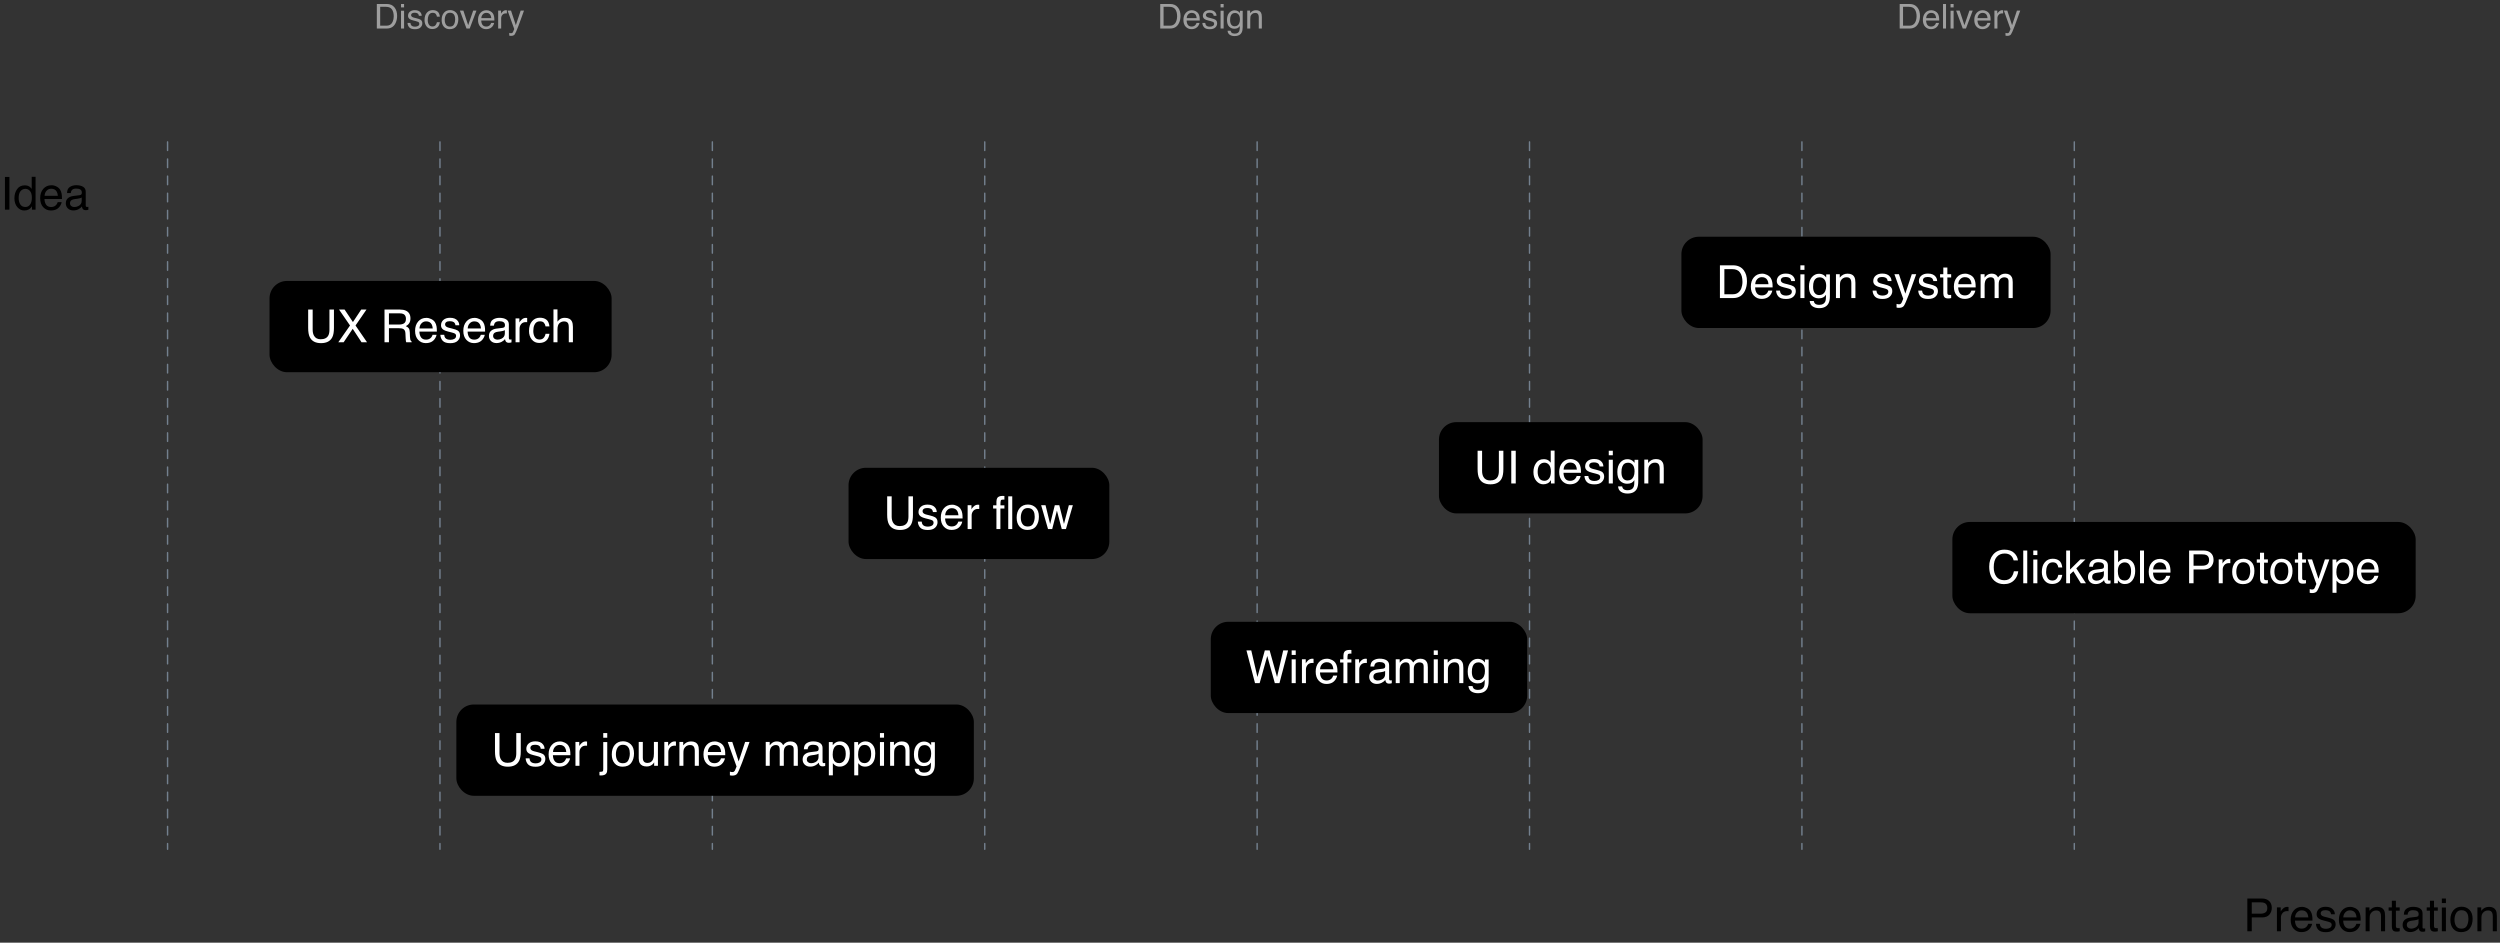 <?xml version="1.0" encoding="UTF-8"?> <svg xmlns="http://www.w3.org/2000/svg" width="1753" height="661" viewBox="0 0 1753 661" fill="none"><rect x="0" y="0" width="1753" height="661" fill="#333333" stroke="none"/><path d="M270.738 18.008C271.527 18.008 272.176 17.926 272.684 17.762C273.59 17.457 274.332 16.871 274.91 16.004C275.371 15.309 275.703 14.418 275.906 13.332C276.023 12.684 276.082 12.082 276.082 11.527C276.082 9.395 275.656 7.738 274.805 6.559C273.961 5.379 272.598 4.789 270.715 4.789H266.578V18.008H270.738ZM264.234 2.785H271.207C273.574 2.785 275.41 3.625 276.715 5.305C277.879 6.82 278.461 8.762 278.461 11.129C278.461 12.957 278.117 14.609 277.43 16.086C276.219 18.695 274.137 20 271.184 20H264.234V2.785ZM281.191 7.508H283.336V20H281.191V7.508ZM281.191 2.785H283.336V5.176H281.191V2.785ZM287.789 16.062C287.852 16.766 288.027 17.305 288.316 17.68C288.848 18.359 289.77 18.699 291.082 18.699C291.863 18.699 292.551 18.531 293.145 18.195C293.738 17.852 294.035 17.324 294.035 16.613C294.035 16.074 293.797 15.664 293.32 15.383C293.016 15.211 292.414 15.012 291.516 14.785L289.84 14.363C288.77 14.098 287.98 13.801 287.473 13.473C286.566 12.902 286.113 12.113 286.113 11.105C286.113 9.918 286.539 8.957 287.391 8.223C288.25 7.488 289.402 7.121 290.848 7.121C292.738 7.121 294.102 7.676 294.938 8.785C295.461 9.488 295.715 10.246 295.699 11.059H293.707C293.668 10.582 293.5 10.148 293.203 9.758C292.719 9.203 291.879 8.926 290.684 8.926C289.887 8.926 289.281 9.078 288.867 9.383C288.461 9.688 288.258 10.09 288.258 10.59C288.258 11.137 288.527 11.574 289.066 11.902C289.379 12.098 289.84 12.27 290.449 12.418L291.844 12.758C293.359 13.125 294.375 13.48 294.891 13.824C295.711 14.363 296.121 15.211 296.121 16.367C296.121 17.484 295.695 18.449 294.844 19.262C294 20.074 292.711 20.48 290.977 20.48C289.109 20.48 287.785 20.059 287.004 19.215C286.23 18.363 285.816 17.312 285.762 16.062H287.789ZM303.375 7.086C304.789 7.086 305.938 7.43 306.82 8.117C307.711 8.805 308.246 9.988 308.426 11.668H306.375C306.25 10.895 305.965 10.254 305.52 9.746C305.074 9.23 304.359 8.973 303.375 8.973C302.031 8.973 301.07 9.629 300.492 10.941C300.117 11.793 299.93 12.844 299.93 14.094C299.93 15.352 300.195 16.41 300.727 17.27C301.258 18.129 302.094 18.559 303.234 18.559C304.109 18.559 304.801 18.293 305.309 17.762C305.824 17.223 306.18 16.488 306.375 15.559H308.426C308.191 17.223 307.605 18.441 306.668 19.215C305.73 19.98 304.531 20.363 303.07 20.363C301.43 20.363 300.121 19.766 299.145 18.57C298.168 17.367 297.68 15.867 297.68 14.07C297.68 11.867 298.215 10.152 299.285 8.926C300.355 7.699 301.719 7.086 303.375 7.086ZM315.516 18.641C316.914 18.641 317.871 18.113 318.387 17.059C318.91 15.996 319.172 14.816 319.172 13.52C319.172 12.348 318.984 11.395 318.609 10.66C318.016 9.504 316.992 8.926 315.539 8.926C314.25 8.926 313.312 9.418 312.727 10.402C312.141 11.387 311.848 12.574 311.848 13.965C311.848 15.301 312.141 16.414 312.727 17.305C313.312 18.195 314.242 18.641 315.516 18.641ZM315.598 7.086C317.215 7.086 318.582 7.625 319.699 8.703C320.816 9.781 321.375 11.367 321.375 13.461C321.375 15.484 320.883 17.156 319.898 18.477C318.914 19.797 317.387 20.457 315.316 20.457C313.59 20.457 312.219 19.875 311.203 18.711C310.188 17.539 309.68 15.969 309.68 14C309.68 11.891 310.215 10.211 311.285 8.961C312.355 7.711 313.793 7.086 315.598 7.086ZM324.926 7.449L328.277 17.668L331.781 7.449H334.09L329.355 20H327.105L322.477 7.449H324.926ZM341.121 7.168C342.012 7.168 342.875 7.379 343.711 7.801C344.547 8.215 345.184 8.754 345.621 9.418C346.043 10.051 346.324 10.789 346.465 11.633C346.59 12.211 346.652 13.133 346.652 14.398H337.453C337.492 15.672 337.793 16.695 338.355 17.469C338.918 18.234 339.789 18.617 340.969 18.617C342.07 18.617 342.949 18.254 343.605 17.527C343.98 17.105 344.246 16.617 344.402 16.062H346.477C346.422 16.523 346.238 17.039 345.926 17.609C345.621 18.172 345.277 18.633 344.895 18.992C344.254 19.617 343.461 20.039 342.516 20.258C342.008 20.383 341.434 20.445 340.793 20.445C339.23 20.445 337.906 19.879 336.82 18.746C335.734 17.605 335.191 16.012 335.191 13.965C335.191 11.949 335.738 10.312 336.832 9.055C337.926 7.797 339.355 7.168 341.121 7.168ZM344.484 12.723C344.398 11.809 344.199 11.078 343.887 10.531C343.309 9.516 342.344 9.008 340.992 9.008C340.023 9.008 339.211 9.359 338.555 10.062C337.898 10.758 337.551 11.645 337.512 12.723H344.484ZM349.312 7.449H351.316V9.617C351.48 9.195 351.883 8.684 352.523 8.082C353.164 7.473 353.902 7.168 354.738 7.168C354.777 7.168 354.844 7.172 354.938 7.18C355.031 7.188 355.191 7.203 355.418 7.227V9.453C355.293 9.43 355.176 9.414 355.066 9.406C354.965 9.398 354.852 9.395 354.727 9.395C353.664 9.395 352.848 9.738 352.277 10.426C351.707 11.105 351.422 11.891 351.422 12.781V20H349.312V7.449ZM365.086 7.449H367.418C367.121 8.254 366.461 10.09 365.438 12.957C364.672 15.113 364.031 16.871 363.516 18.23C362.297 21.434 361.438 23.387 360.938 24.09C360.438 24.793 359.578 25.145 358.359 25.145C358.062 25.145 357.832 25.133 357.668 25.109C357.512 25.086 357.316 25.043 357.082 24.98V23.059C357.449 23.16 357.715 23.223 357.879 23.246C358.043 23.27 358.188 23.281 358.312 23.281C358.703 23.281 358.988 23.215 359.168 23.082C359.355 22.957 359.512 22.801 359.637 22.613C359.676 22.551 359.816 22.23 360.059 21.652C360.301 21.074 360.477 20.645 360.586 20.363L355.945 7.449H358.336L361.699 17.668L365.086 7.449Z" fill="#9E9E9E"></path><path d="M820.055 18.008C820.844 18.008 821.492 17.926 822 17.762C822.906 17.457 823.648 16.871 824.227 16.004C824.688 15.309 825.02 14.418 825.223 13.332C825.34 12.684 825.398 12.082 825.398 11.527C825.398 9.395 824.973 7.738 824.121 6.559C823.277 5.379 821.914 4.789 820.031 4.789H815.895V18.008H820.055ZM813.551 2.785H820.523C822.891 2.785 824.727 3.625 826.031 5.305C827.195 6.82 827.777 8.762 827.777 11.129C827.777 12.957 827.434 14.609 826.746 16.086C825.535 18.695 823.453 20 820.5 20H813.551V2.785ZM835.734 7.168C836.625 7.168 837.488 7.379 838.324 7.801C839.16 8.215 839.797 8.754 840.234 9.418C840.656 10.051 840.938 10.789 841.078 11.633C841.203 12.211 841.266 13.133 841.266 14.398H832.066C832.105 15.672 832.406 16.695 832.969 17.469C833.531 18.234 834.402 18.617 835.582 18.617C836.684 18.617 837.562 18.254 838.219 17.527C838.594 17.105 838.859 16.617 839.016 16.062H841.09C841.035 16.523 840.852 17.039 840.539 17.609C840.234 18.172 839.891 18.633 839.508 18.992C838.867 19.617 838.074 20.039 837.129 20.258C836.621 20.383 836.047 20.445 835.406 20.445C833.844 20.445 832.52 19.879 831.434 18.746C830.348 17.605 829.805 16.012 829.805 13.965C829.805 11.949 830.352 10.312 831.445 9.055C832.539 7.797 833.969 7.168 835.734 7.168ZM839.098 12.723C839.012 11.809 838.812 11.078 838.5 10.531C837.922 9.516 836.957 9.008 835.605 9.008C834.637 9.008 833.824 9.359 833.168 10.062C832.512 10.758 832.164 11.645 832.125 12.723H839.098ZM845.121 16.062C845.184 16.766 845.359 17.305 845.648 17.68C846.18 18.359 847.102 18.699 848.414 18.699C849.195 18.699 849.883 18.531 850.477 18.195C851.07 17.852 851.367 17.324 851.367 16.613C851.367 16.074 851.129 15.664 850.652 15.383C850.348 15.211 849.746 15.012 848.848 14.785L847.172 14.363C846.102 14.098 845.312 13.801 844.805 13.473C843.898 12.902 843.445 12.113 843.445 11.105C843.445 9.918 843.871 8.957 844.723 8.223C845.582 7.488 846.734 7.121 848.18 7.121C850.07 7.121 851.434 7.676 852.27 8.785C852.793 9.488 853.047 10.246 853.031 11.059H851.039C851 10.582 850.832 10.148 850.535 9.758C850.051 9.203 849.211 8.926 848.016 8.926C847.219 8.926 846.613 9.078 846.199 9.383C845.793 9.688 845.59 10.09 845.59 10.59C845.59 11.137 845.859 11.574 846.398 11.902C846.711 12.098 847.172 12.27 847.781 12.418L849.176 12.758C850.691 13.125 851.707 13.48 852.223 13.824C853.043 14.363 853.453 15.211 853.453 16.367C853.453 17.484 853.027 18.449 852.176 19.262C851.332 20.074 850.043 20.48 848.309 20.48C846.441 20.48 845.117 20.059 844.336 19.215C843.562 18.363 843.148 17.312 843.094 16.062H845.121ZM855.867 7.508H858.012V20H855.867V7.508ZM855.867 2.785H858.012V5.176H855.867V2.785ZM865.641 7.227C866.625 7.227 867.484 7.469 868.219 7.953C868.617 8.227 869.023 8.625 869.438 9.148V7.566H871.383V18.98C871.383 20.574 871.148 21.832 870.68 22.754C869.805 24.457 868.152 25.309 865.723 25.309C864.371 25.309 863.234 25.004 862.312 24.395C861.391 23.793 860.875 22.848 860.766 21.559H862.91C863.012 22.121 863.215 22.555 863.52 22.859C863.996 23.328 864.746 23.562 865.77 23.562C867.387 23.562 868.445 22.992 868.945 21.852C869.242 21.18 869.379 19.98 869.355 18.254C868.934 18.895 868.426 19.371 867.832 19.684C867.238 19.996 866.453 20.152 865.477 20.152C864.117 20.152 862.926 19.672 861.902 18.711C860.887 17.742 860.379 16.145 860.379 13.918C860.379 11.816 860.891 10.176 861.914 8.996C862.945 7.816 864.188 7.227 865.641 7.227ZM869.438 13.672C869.438 12.117 869.117 10.965 868.477 10.215C867.836 9.465 867.02 9.09 866.027 9.09C864.543 9.09 863.527 9.785 862.98 11.176C862.691 11.918 862.547 12.891 862.547 14.094C862.547 15.508 862.832 16.586 863.402 17.328C863.98 18.062 864.754 18.43 865.723 18.43C867.238 18.43 868.305 17.746 868.922 16.379C869.266 15.605 869.438 14.703 869.438 13.672ZM874.57 7.449H876.574V9.23C877.168 8.496 877.797 7.969 878.461 7.648C879.125 7.328 879.863 7.168 880.676 7.168C882.457 7.168 883.66 7.789 884.285 9.031C884.629 9.711 884.801 10.684 884.801 11.949V20H882.656V12.09C882.656 11.324 882.543 10.707 882.316 10.238C881.941 9.457 881.262 9.066 880.277 9.066C879.777 9.066 879.367 9.117 879.047 9.219C878.469 9.391 877.961 9.734 877.523 10.25C877.172 10.664 876.941 11.094 876.832 11.539C876.73 11.977 876.68 12.605 876.68 13.426V20H874.57V7.449Z" fill="#9E9E9E"></path><path d="M1338.57 18.008C1339.36 18.008 1340 17.926 1340.51 17.762C1341.42 17.457 1342.16 16.871 1342.74 16.004C1343.2 15.309 1343.53 14.418 1343.73 13.332C1343.85 12.684 1343.91 12.082 1343.91 11.527C1343.91 9.395 1343.48 7.738 1342.63 6.559C1341.79 5.379 1340.43 4.789 1338.54 4.789H1334.41V18.008H1338.57ZM1332.06 2.785H1339.04C1341.4 2.785 1343.24 3.625 1344.54 5.305C1345.71 6.82 1346.29 8.762 1346.29 11.129C1346.29 12.957 1345.95 14.609 1345.26 16.086C1344.05 18.695 1341.96 20 1339.01 20H1332.06V2.785ZM1354.25 7.168C1355.14 7.168 1356 7.379 1356.84 7.801C1357.67 8.215 1358.31 8.754 1358.75 9.418C1359.17 10.051 1359.45 10.789 1359.59 11.633C1359.71 12.211 1359.78 13.133 1359.78 14.398H1350.58C1350.62 15.672 1350.92 16.695 1351.48 17.469C1352.04 18.234 1352.91 18.617 1354.09 18.617C1355.2 18.617 1356.07 18.254 1356.73 17.527C1357.11 17.105 1357.37 16.617 1357.53 16.062H1359.6C1359.55 16.523 1359.36 17.039 1359.05 17.609C1358.75 18.172 1358.4 18.633 1358.02 18.992C1357.38 19.617 1356.59 20.039 1355.64 20.258C1355.13 20.383 1354.56 20.445 1353.92 20.445C1352.36 20.445 1351.03 19.879 1349.95 18.746C1348.86 17.605 1348.32 16.012 1348.32 13.965C1348.32 11.949 1348.86 10.312 1349.96 9.055C1351.05 7.797 1352.48 7.168 1354.25 7.168ZM1357.61 12.723C1357.52 11.809 1357.32 11.078 1357.01 10.531C1356.43 9.516 1355.47 9.008 1354.12 9.008C1353.15 9.008 1352.34 9.359 1351.68 10.062C1351.02 10.758 1350.68 11.645 1350.64 12.723H1357.61ZM1362.44 2.785H1364.55V20H1362.44V2.785ZM1367.72 7.508H1369.87V20H1367.72V7.508ZM1367.72 2.785H1369.87V5.176H1367.72V2.785ZM1374.1 7.449L1377.45 17.668L1380.95 7.449H1383.26L1378.53 20H1376.28L1371.65 7.449H1374.1ZM1390.29 7.168C1391.18 7.168 1392.05 7.379 1392.88 7.801C1393.72 8.215 1394.36 8.754 1394.79 9.418C1395.21 10.051 1395.5 10.789 1395.64 11.633C1395.76 12.211 1395.82 13.133 1395.82 14.398H1386.62C1386.66 15.672 1386.96 16.695 1387.53 17.469C1388.09 18.234 1388.96 18.617 1390.14 18.617C1391.24 18.617 1392.12 18.254 1392.78 17.527C1393.15 17.105 1393.42 16.617 1393.57 16.062H1395.65C1395.59 16.523 1395.41 17.039 1395.1 17.609C1394.79 18.172 1394.45 18.633 1394.07 18.992C1393.43 19.617 1392.63 20.039 1391.69 20.258C1391.18 20.383 1390.61 20.445 1389.96 20.445C1388.4 20.445 1387.08 19.879 1385.99 18.746C1384.91 17.605 1384.36 16.012 1384.36 13.965C1384.36 11.949 1384.91 10.312 1386 9.055C1387.1 7.797 1388.53 7.168 1390.29 7.168ZM1393.66 12.723C1393.57 11.809 1393.37 11.078 1393.06 10.531C1392.48 9.516 1391.52 9.008 1390.16 9.008C1389.2 9.008 1388.38 9.359 1387.73 10.062C1387.07 10.758 1386.72 11.645 1386.68 12.723H1393.66ZM1398.48 7.449H1400.49V9.617C1400.65 9.195 1401.05 8.684 1401.7 8.082C1402.34 7.473 1403.07 7.168 1403.91 7.168C1403.95 7.168 1404.02 7.172 1404.11 7.18C1404.2 7.188 1404.36 7.203 1404.59 7.227V9.453C1404.46 9.43 1404.35 9.414 1404.24 9.406C1404.14 9.398 1404.02 9.395 1403.9 9.395C1402.84 9.395 1402.02 9.738 1401.45 10.426C1400.88 11.105 1400.59 11.891 1400.59 12.781V20H1398.48V7.449ZM1414.26 7.449H1416.59C1416.29 8.254 1415.63 10.09 1414.61 12.957C1413.84 15.113 1413.2 16.871 1412.69 18.23C1411.47 21.434 1410.61 23.387 1410.11 24.09C1409.61 24.793 1408.75 25.145 1407.53 25.145C1407.23 25.145 1407 25.133 1406.84 25.109C1406.68 25.086 1406.49 25.043 1406.25 24.98V23.059C1406.62 23.16 1406.89 23.223 1407.05 23.246C1407.21 23.27 1407.36 23.281 1407.48 23.281C1407.88 23.281 1408.16 23.215 1408.34 23.082C1408.53 22.957 1408.68 22.801 1408.81 22.613C1408.85 22.551 1408.99 22.23 1409.23 21.652C1409.47 21.074 1409.65 20.645 1409.76 20.363L1405.12 7.449H1407.51L1410.87 17.668L1414.26 7.449Z" fill="#9E9E9E"></path><path d="M3.469 124.047H6.609V147H3.469V124.047ZM13.078 138.828C13.078 140.62 13.458 142.12 14.219 143.328C14.979 144.536 16.198 145.141 17.875 145.141C19.177 145.141 20.245 144.583 21.078 143.469C21.922 142.344 22.344 140.734 22.344 138.641C22.344 136.526 21.912 134.964 21.047 133.953C20.182 132.932 19.115 132.422 17.844 132.422C16.427 132.422 15.276 132.964 14.391 134.047C13.516 135.13 13.078 136.724 13.078 138.828ZM17.312 129.969C18.594 129.969 19.667 130.24 20.531 130.781C21.031 131.094 21.599 131.641 22.234 132.422V123.969H24.938V147H22.406V144.672C21.75 145.703 20.974 146.448 20.078 146.906C19.182 147.365 18.156 147.594 17 147.594C15.135 147.594 13.521 146.812 12.156 145.25C10.792 143.677 10.109 141.589 10.109 138.984C10.109 136.547 10.729 134.438 11.969 132.656C13.219 130.865 15 129.969 17.312 129.969ZM36.078 129.891C37.266 129.891 38.417 130.172 39.531 130.734C40.646 131.286 41.495 132.005 42.078 132.891C42.641 133.734 43.016 134.719 43.203 135.844C43.37 136.615 43.453 137.844 43.453 139.531H31.188C31.24 141.229 31.641 142.594 32.391 143.625C33.141 144.646 34.302 145.156 35.875 145.156C37.344 145.156 38.516 144.672 39.391 143.703C39.891 143.141 40.245 142.49 40.453 141.75H43.219C43.146 142.365 42.901 143.052 42.484 143.812C42.078 144.562 41.62 145.177 41.109 145.656C40.255 146.49 39.198 147.052 37.938 147.344C37.26 147.51 36.495 147.594 35.641 147.594C33.557 147.594 31.792 146.839 30.344 145.328C28.896 143.807 28.172 141.682 28.172 138.953C28.172 136.266 28.901 134.083 30.359 132.406C31.818 130.729 33.724 129.891 36.078 129.891ZM40.562 137.297C40.448 136.078 40.182 135.104 39.766 134.375C38.995 133.021 37.708 132.344 35.906 132.344C34.615 132.344 33.531 132.812 32.656 133.75C31.781 134.677 31.318 135.859 31.266 137.297H40.562ZM49.078 142.547C49.078 143.359 49.375 144 49.969 144.469C50.562 144.938 51.266 145.172 52.078 145.172C53.068 145.172 54.026 144.943 54.953 144.484C56.516 143.724 57.297 142.479 57.297 140.75V138.484C56.953 138.703 56.51 138.885 55.969 139.031C55.427 139.177 54.896 139.281 54.375 139.344L52.672 139.562C51.651 139.698 50.885 139.911 50.375 140.203C49.51 140.693 49.078 141.474 49.078 142.547ZM55.891 136.859C56.536 136.776 56.969 136.505 57.188 136.047C57.312 135.797 57.375 135.438 57.375 134.969C57.375 134.01 57.031 133.318 56.344 132.891C55.667 132.453 54.693 132.234 53.422 132.234C51.953 132.234 50.911 132.63 50.297 133.422C49.953 133.859 49.729 134.51 49.625 135.375H47C47.052 133.312 47.719 131.88 49 131.078C50.292 130.266 51.786 129.859 53.484 129.859C55.453 129.859 57.052 130.234 58.281 130.984C59.5 131.734 60.109 132.901 60.109 134.484V144.125C60.109 144.417 60.167 144.651 60.281 144.828C60.406 145.005 60.661 145.094 61.047 145.094C61.172 145.094 61.312 145.089 61.469 145.078C61.625 145.057 61.792 145.031 61.969 145V147.078C61.531 147.203 61.198 147.281 60.969 147.312C60.74 147.344 60.427 147.359 60.031 147.359C59.062 147.359 58.359 147.016 57.922 146.328C57.693 145.964 57.531 145.448 57.438 144.781C56.865 145.531 56.042 146.182 54.969 146.734C53.896 147.286 52.714 147.562 51.422 147.562C49.87 147.562 48.599 147.094 47.609 146.156C46.63 145.208 46.141 144.026 46.141 142.609C46.141 141.057 46.625 139.854 47.594 139C48.562 138.146 49.833 137.62 51.406 137.422L55.891 136.859Z" fill="black"></path><path d="M1575.83 630.047H1586.16C1588.2 630.047 1589.84 630.625 1591.09 631.781C1592.34 632.927 1592.97 634.542 1592.97 636.625C1592.97 638.417 1592.41 639.979 1591.3 641.312C1590.18 642.635 1588.47 643.297 1586.16 643.297H1578.94V653H1575.83V630.047ZM1589.83 636.641C1589.83 634.953 1589.2 633.807 1587.95 633.203C1587.27 632.88 1586.32 632.719 1585.12 632.719H1578.94V640.672H1585.12C1586.52 640.672 1587.65 640.375 1588.52 639.781C1589.39 639.188 1589.83 638.141 1589.83 636.641ZM1596.58 636.266H1599.25V639.156C1599.47 638.594 1600.01 637.911 1600.86 637.109C1601.71 636.297 1602.7 635.891 1603.81 635.891C1603.86 635.891 1603.95 635.896 1604.08 635.906C1604.2 635.917 1604.42 635.938 1604.72 635.969V638.938C1604.55 638.906 1604.4 638.885 1604.25 638.875C1604.11 638.865 1603.96 638.859 1603.8 638.859C1602.38 638.859 1601.29 639.318 1600.53 640.234C1599.77 641.141 1599.39 642.188 1599.39 643.375V653H1596.58V636.266ZM1614.12 635.891C1615.31 635.891 1616.46 636.172 1617.58 636.734C1618.69 637.286 1619.54 638.005 1620.12 638.891C1620.69 639.734 1621.06 640.719 1621.25 641.844C1621.42 642.615 1621.5 643.844 1621.5 645.531H1609.23C1609.29 647.229 1609.69 648.594 1610.44 649.625C1611.19 650.646 1612.35 651.156 1613.92 651.156C1615.39 651.156 1616.56 650.672 1617.44 649.703C1617.94 649.141 1618.29 648.49 1618.5 647.75H1621.27C1621.19 648.365 1620.95 649.052 1620.53 649.812C1620.12 650.562 1619.67 651.177 1619.16 651.656C1618.3 652.49 1617.24 653.052 1615.98 653.344C1615.31 653.51 1614.54 653.594 1613.69 653.594C1611.6 653.594 1609.84 652.839 1608.39 651.328C1606.94 649.807 1606.22 647.682 1606.22 644.953C1606.22 642.266 1606.95 640.083 1608.41 638.406C1609.86 636.729 1611.77 635.891 1614.12 635.891ZM1618.61 643.297C1618.49 642.078 1618.23 641.104 1617.81 640.375C1617.04 639.021 1615.76 638.344 1613.95 638.344C1612.66 638.344 1611.58 638.812 1610.7 639.75C1609.83 640.677 1609.36 641.859 1609.31 643.297H1618.61ZM1626.64 647.75C1626.72 648.688 1626.96 649.406 1627.34 649.906C1628.05 650.812 1629.28 651.266 1631.03 651.266C1632.07 651.266 1632.99 651.042 1633.78 650.594C1634.57 650.135 1634.97 649.432 1634.97 648.484C1634.97 647.766 1634.65 647.219 1634.02 646.844C1633.61 646.615 1632.81 646.349 1631.61 646.047L1629.38 645.484C1627.95 645.13 1626.9 644.734 1626.22 644.297C1625.01 643.536 1624.41 642.484 1624.41 641.141C1624.41 639.557 1624.97 638.276 1626.11 637.297C1627.26 636.318 1628.79 635.828 1630.72 635.828C1633.24 635.828 1635.06 636.568 1636.17 638.047C1636.87 638.984 1637.21 639.995 1637.19 641.078H1634.53C1634.48 640.443 1634.26 639.865 1633.86 639.344C1633.21 638.604 1632.09 638.234 1630.5 638.234C1629.44 638.234 1628.63 638.438 1628.08 638.844C1627.54 639.25 1627.27 639.786 1627.27 640.453C1627.27 641.182 1627.62 641.766 1628.34 642.203C1628.76 642.464 1629.38 642.693 1630.19 642.891L1632.05 643.344C1634.07 643.833 1635.42 644.307 1636.11 644.766C1637.2 645.484 1637.75 646.615 1637.75 648.156C1637.75 649.646 1637.18 650.932 1636.05 652.016C1634.92 653.099 1633.2 653.641 1630.89 653.641C1628.4 653.641 1626.64 653.078 1625.59 651.953C1624.56 650.818 1624.01 649.417 1623.94 647.75H1626.64ZM1647.94 635.891C1649.12 635.891 1650.28 636.172 1651.39 636.734C1652.51 637.286 1653.35 638.005 1653.94 638.891C1654.5 639.734 1654.88 640.719 1655.06 641.844C1655.23 642.615 1655.31 643.844 1655.31 645.531H1643.05C1643.1 647.229 1643.5 648.594 1644.25 649.625C1645 650.646 1646.16 651.156 1647.73 651.156C1649.2 651.156 1650.38 650.672 1651.25 649.703C1651.75 649.141 1652.1 648.49 1652.31 647.75H1655.08C1655.01 648.365 1654.76 649.052 1654.34 649.812C1653.94 650.562 1653.48 651.177 1652.97 651.656C1652.11 652.49 1651.06 653.052 1649.8 653.344C1649.12 653.51 1648.35 653.594 1647.5 653.594C1645.42 653.594 1643.65 652.839 1642.2 651.328C1640.76 649.807 1640.03 647.682 1640.03 644.953C1640.03 642.266 1640.76 640.083 1642.22 638.406C1643.68 636.729 1645.58 635.891 1647.94 635.891ZM1652.42 643.297C1652.31 642.078 1652.04 641.104 1651.62 640.375C1650.85 639.021 1649.57 638.344 1647.77 638.344C1646.47 638.344 1645.39 638.812 1644.52 639.75C1643.64 640.677 1643.18 641.859 1643.12 643.297H1652.42ZM1658.78 636.266H1661.45V638.641C1662.24 637.661 1663.08 636.958 1663.97 636.531C1664.85 636.104 1665.84 635.891 1666.92 635.891C1669.3 635.891 1670.9 636.719 1671.73 638.375C1672.19 639.281 1672.42 640.578 1672.42 642.266V653H1669.56V642.453C1669.56 641.432 1669.41 640.609 1669.11 639.984C1668.61 638.943 1667.7 638.422 1666.39 638.422C1665.72 638.422 1665.18 638.49 1664.75 638.625C1663.98 638.854 1663.3 639.312 1662.72 640C1662.25 640.552 1661.94 641.125 1661.8 641.719C1661.66 642.302 1661.59 643.141 1661.59 644.234V653H1658.78V636.266ZM1677.16 631.594H1680V636.266H1682.67V638.562H1680V649.484C1680 650.068 1680.2 650.458 1680.59 650.656C1680.81 650.771 1681.18 650.828 1681.69 650.828C1681.82 650.828 1681.97 650.828 1682.12 650.828C1682.28 650.818 1682.46 650.802 1682.67 650.781V653C1682.35 653.094 1682.01 653.161 1681.66 653.203C1681.31 653.245 1680.94 653.266 1680.53 653.266C1679.22 653.266 1678.33 652.932 1677.86 652.266C1677.39 651.589 1677.16 650.714 1677.16 649.641V638.562H1674.89V636.266H1677.16V631.594ZM1687.66 648.547C1687.66 649.359 1687.95 650 1688.55 650.469C1689.14 650.938 1689.84 651.172 1690.66 651.172C1691.65 651.172 1692.6 650.943 1693.53 650.484C1695.09 649.724 1695.88 648.479 1695.88 646.75V644.484C1695.53 644.703 1695.09 644.885 1694.55 645.031C1694.01 645.177 1693.47 645.281 1692.95 645.344L1691.25 645.562C1690.23 645.698 1689.46 645.911 1688.95 646.203C1688.09 646.693 1687.66 647.474 1687.66 648.547ZM1694.47 642.859C1695.11 642.776 1695.55 642.505 1695.77 642.047C1695.89 641.797 1695.95 641.438 1695.95 640.969C1695.95 640.01 1695.61 639.318 1694.92 638.891C1694.24 638.453 1693.27 638.234 1692 638.234C1690.53 638.234 1689.49 638.63 1688.88 639.422C1688.53 639.859 1688.31 640.51 1688.2 641.375H1685.58C1685.63 639.312 1686.3 637.88 1687.58 637.078C1688.87 636.266 1690.36 635.859 1692.06 635.859C1694.03 635.859 1695.63 636.234 1696.86 636.984C1698.08 637.734 1698.69 638.901 1698.69 640.484V650.125C1698.69 650.417 1698.74 650.651 1698.86 650.828C1698.98 651.005 1699.24 651.094 1699.62 651.094C1699.75 651.094 1699.89 651.089 1700.05 651.078C1700.2 651.057 1700.37 651.031 1700.55 651V653.078C1700.11 653.203 1699.78 653.281 1699.55 653.312C1699.32 653.344 1699.01 653.359 1698.61 653.359C1697.64 653.359 1696.94 653.016 1696.5 652.328C1696.27 651.964 1696.11 651.448 1696.02 650.781C1695.44 651.531 1694.62 652.182 1693.55 652.734C1692.47 653.286 1691.29 653.562 1690 653.562C1688.45 653.562 1687.18 653.094 1686.19 652.156C1685.21 651.208 1684.72 650.026 1684.72 648.609C1684.72 647.057 1685.2 645.854 1686.17 645C1687.14 644.146 1688.41 643.62 1689.98 643.422L1694.47 642.859ZM1703.88 631.594H1706.72V636.266H1709.39V638.562H1706.72V649.484C1706.72 650.068 1706.92 650.458 1707.31 650.656C1707.53 650.771 1707.9 650.828 1708.41 650.828C1708.54 650.828 1708.69 650.828 1708.84 650.828C1709 650.818 1709.18 650.802 1709.39 650.781V653C1709.07 653.094 1708.73 653.161 1708.38 653.203C1708.03 653.245 1707.66 653.266 1707.25 653.266C1705.94 653.266 1705.05 652.932 1704.58 652.266C1704.11 651.589 1703.88 650.714 1703.88 649.641V638.562H1701.61V636.266H1703.88V631.594ZM1712.22 636.344H1715.08V653H1712.22V636.344ZM1712.22 630.047H1715.08V633.234H1712.22V630.047ZM1725.98 651.188C1727.85 651.188 1729.12 650.484 1729.81 649.078C1730.51 647.661 1730.86 646.089 1730.86 644.359C1730.86 642.797 1730.61 641.526 1730.11 640.547C1729.32 639.005 1727.95 638.234 1726.02 638.234C1724.3 638.234 1723.05 638.891 1722.27 640.203C1721.48 641.516 1721.09 643.099 1721.09 644.953C1721.09 646.734 1721.48 648.219 1722.27 649.406C1723.05 650.594 1724.29 651.188 1725.98 651.188ZM1726.09 635.781C1728.25 635.781 1730.07 636.5 1731.56 637.938C1733.05 639.375 1733.8 641.49 1733.8 644.281C1733.8 646.979 1733.14 649.208 1731.83 650.969C1730.52 652.729 1728.48 653.609 1725.72 653.609C1723.42 653.609 1721.59 652.833 1720.23 651.281C1718.88 649.719 1718.2 647.625 1718.2 645C1718.2 642.188 1718.92 639.948 1720.34 638.281C1721.77 636.615 1723.69 635.781 1726.09 635.781ZM1737.16 636.266H1739.83V638.641C1740.62 637.661 1741.46 636.958 1742.34 636.531C1743.23 636.104 1744.21 635.891 1745.3 635.891C1747.67 635.891 1749.28 636.719 1750.11 638.375C1750.57 639.281 1750.8 640.578 1750.8 642.266V653H1747.94V642.453C1747.94 641.432 1747.79 640.609 1747.48 639.984C1746.98 638.943 1746.08 638.422 1744.77 638.422C1744.1 638.422 1743.55 638.49 1743.12 638.625C1742.35 638.854 1741.68 639.312 1741.09 640C1740.62 640.552 1740.32 641.125 1740.17 641.719C1740.04 642.302 1739.97 643.141 1739.97 644.234V653H1737.16V636.266Z" fill="black"></path><line x1="117.5" y1="99.5" x2="117.5" y2="595.5" stroke="#73808E" stroke-linecap="round" stroke-dasharray="6 6"></line><line x1="308.5" y1="99.5" x2="308.5" y2="595.5" stroke="#73808E" stroke-linecap="round" stroke-dasharray="6 6"></line><line x1="499.5" y1="99.5" x2="499.5" y2="595.5" stroke="#73808E" stroke-linecap="round" stroke-dasharray="6 6"></line><line x1="690.5" y1="99.5" x2="690.5" y2="595.5" stroke="#73808E" stroke-linecap="round" stroke-dasharray="6 6"></line><line x1="881.5" y1="99.5" x2="881.5" y2="595.5" stroke="#73808E" stroke-linecap="round" stroke-dasharray="6 6"></line><line x1="1072.5" y1="99.5" x2="1072.5" y2="595.5" stroke="#73808E" stroke-linecap="round" stroke-dasharray="6 6"></line><line x1="1263.5" y1="99.5" x2="1263.5" y2="595.5" stroke="#73808E" stroke-linecap="round" stroke-dasharray="6 6"></line><line x1="1454.5" y1="99.5" x2="1454.5" y2="595.5" stroke="#73808E" stroke-linecap="round" stroke-dasharray="6 6"></line><rect x="189" y="197" width="239.86" height="64" rx="12.215" fill="black"></rect><path d="M219.243 217.047V231.234C219.243 232.901 219.555 234.286 220.18 235.391C221.107 237.057 222.67 237.891 224.868 237.891C227.503 237.891 229.295 236.99 230.243 235.188C230.753 234.208 231.008 232.891 231.008 231.234V217.047H234.164V229.938C234.164 232.76 233.784 234.932 233.024 236.453C231.628 239.224 228.993 240.609 225.118 240.609C221.243 240.609 218.612 239.224 217.227 236.453C216.467 234.932 216.086 232.76 216.086 229.938V217.047H219.243ZM240.961 240H237.211L245.43 228.234L237.727 217.047H241.618L247.477 225.828L253.289 217.047H256.993L249.289 228.234L257.368 240H253.508L247.321 230.562L240.961 240ZM279.914 227.562C281.373 227.562 282.524 227.271 283.368 226.688C284.222 226.104 284.649 225.052 284.649 223.531C284.649 221.896 284.055 220.781 282.868 220.188C282.232 219.875 281.383 219.719 280.321 219.719H272.727V227.562H279.914ZM269.618 217.047H280.243C281.993 217.047 283.435 217.302 284.571 217.812C286.727 218.792 287.805 220.599 287.805 223.234C287.805 224.609 287.519 225.734 286.946 226.609C286.383 227.484 285.592 228.188 284.571 228.719C285.467 229.083 286.138 229.562 286.586 230.156C287.045 230.75 287.3 231.714 287.352 233.047L287.461 236.125C287.493 237 287.566 237.651 287.68 238.078C287.868 238.807 288.201 239.276 288.68 239.484V240H284.868C284.763 239.802 284.68 239.547 284.618 239.234C284.555 238.922 284.503 238.318 284.461 237.422L284.274 233.594C284.201 232.094 283.644 231.089 282.602 230.578C282.008 230.297 281.076 230.156 279.805 230.156H272.727V240H269.618V217.047ZM298.961 222.891C300.149 222.891 301.3 223.172 302.414 223.734C303.529 224.286 304.378 225.005 304.961 225.891C305.524 226.734 305.899 227.719 306.086 228.844C306.253 229.615 306.336 230.844 306.336 232.531H294.071C294.123 234.229 294.524 235.594 295.274 236.625C296.024 237.646 297.185 238.156 298.758 238.156C300.227 238.156 301.399 237.672 302.274 236.703C302.774 236.141 303.128 235.49 303.336 234.75H306.102C306.029 235.365 305.784 236.052 305.368 236.812C304.961 237.562 304.503 238.177 303.993 238.656C303.138 239.49 302.081 240.052 300.821 240.344C300.144 240.51 299.378 240.594 298.524 240.594C296.441 240.594 294.675 239.839 293.227 238.328C291.779 236.807 291.055 234.682 291.055 231.953C291.055 229.266 291.784 227.083 293.243 225.406C294.701 223.729 296.607 222.891 298.961 222.891ZM303.446 230.297C303.331 229.078 303.066 228.104 302.649 227.375C301.878 226.021 300.592 225.344 298.789 225.344C297.498 225.344 296.414 225.812 295.539 226.75C294.664 227.677 294.201 228.859 294.149 230.297H303.446ZM311.477 234.75C311.56 235.688 311.795 236.406 312.18 236.906C312.888 237.812 314.118 238.266 315.868 238.266C316.909 238.266 317.826 238.042 318.618 237.594C319.409 237.135 319.805 236.432 319.805 235.484C319.805 234.766 319.487 234.219 318.852 233.844C318.446 233.615 317.644 233.349 316.446 233.047L314.211 232.484C312.784 232.13 311.732 231.734 311.055 231.297C309.847 230.536 309.243 229.484 309.243 228.141C309.243 226.557 309.81 225.276 310.946 224.297C312.092 223.318 313.628 222.828 315.555 222.828C318.076 222.828 319.894 223.568 321.008 225.047C321.706 225.984 322.045 226.995 322.024 228.078H319.368C319.316 227.443 319.092 226.865 318.696 226.344C318.05 225.604 316.93 225.234 315.336 225.234C314.274 225.234 313.467 225.438 312.914 225.844C312.373 226.25 312.102 226.786 312.102 227.453C312.102 228.182 312.461 228.766 313.18 229.203C313.597 229.464 314.211 229.693 315.024 229.891L316.883 230.344C318.904 230.833 320.258 231.307 320.946 231.766C322.039 232.484 322.586 233.615 322.586 235.156C322.586 236.646 322.019 237.932 320.883 239.016C319.758 240.099 318.039 240.641 315.727 240.641C313.237 240.641 311.472 240.078 310.43 238.953C309.399 237.818 308.847 236.417 308.774 234.75H311.477ZM332.774 222.891C333.961 222.891 335.112 223.172 336.227 223.734C337.342 224.286 338.191 225.005 338.774 225.891C339.336 226.734 339.711 227.719 339.899 228.844C340.066 229.615 340.149 230.844 340.149 232.531H327.883C327.935 234.229 328.336 235.594 329.086 236.625C329.836 237.646 330.998 238.156 332.571 238.156C334.039 238.156 335.211 237.672 336.086 236.703C336.586 236.141 336.941 235.49 337.149 234.75H339.914C339.842 235.365 339.597 236.052 339.18 236.812C338.774 237.562 338.316 238.177 337.805 238.656C336.951 239.49 335.894 240.052 334.633 240.344C333.956 240.51 333.191 240.594 332.336 240.594C330.253 240.594 328.487 239.839 327.039 238.328C325.592 236.807 324.868 234.682 324.868 231.953C324.868 229.266 325.597 227.083 327.055 225.406C328.513 223.729 330.42 222.891 332.774 222.891ZM337.258 230.297C337.144 229.078 336.878 228.104 336.461 227.375C335.691 226.021 334.404 225.344 332.602 225.344C331.31 225.344 330.227 225.812 329.352 226.75C328.477 227.677 328.013 228.859 327.961 230.297H337.258ZM345.774 235.547C345.774 236.359 346.071 237 346.664 237.469C347.258 237.938 347.961 238.172 348.774 238.172C349.763 238.172 350.722 237.943 351.649 237.484C353.211 236.724 353.993 235.479 353.993 233.75V231.484C353.649 231.703 353.206 231.885 352.664 232.031C352.123 232.177 351.592 232.281 351.071 232.344L349.368 232.562C348.347 232.698 347.581 232.911 347.071 233.203C346.206 233.693 345.774 234.474 345.774 235.547ZM352.586 229.859C353.232 229.776 353.664 229.505 353.883 229.047C354.008 228.797 354.071 228.438 354.071 227.969C354.071 227.01 353.727 226.318 353.039 225.891C352.362 225.453 351.388 225.234 350.118 225.234C348.649 225.234 347.607 225.63 346.993 226.422C346.649 226.859 346.425 227.51 346.321 228.375H343.696C343.748 226.312 344.414 224.88 345.696 224.078C346.987 223.266 348.482 222.859 350.18 222.859C352.149 222.859 353.748 223.234 354.977 223.984C356.196 224.734 356.805 225.901 356.805 227.484V237.125C356.805 237.417 356.862 237.651 356.977 237.828C357.102 238.005 357.357 238.094 357.743 238.094C357.868 238.094 358.008 238.089 358.164 238.078C358.321 238.057 358.487 238.031 358.664 238V240.078C358.227 240.203 357.894 240.281 357.664 240.312C357.435 240.344 357.123 240.359 356.727 240.359C355.758 240.359 355.055 240.016 354.618 239.328C354.388 238.964 354.227 238.448 354.133 237.781C353.56 238.531 352.737 239.182 351.664 239.734C350.592 240.286 349.409 240.562 348.118 240.562C346.566 240.562 345.295 240.094 344.305 239.156C343.326 238.208 342.836 237.026 342.836 235.609C342.836 234.057 343.321 232.854 344.289 232C345.258 231.146 346.529 230.62 348.102 230.422L352.586 229.859ZM361.508 223.266H364.18V226.156C364.399 225.594 364.935 224.911 365.789 224.109C366.644 223.297 367.628 222.891 368.743 222.891C368.795 222.891 368.883 222.896 369.008 222.906C369.133 222.917 369.347 222.938 369.649 222.969V225.938C369.482 225.906 369.326 225.885 369.18 225.875C369.045 225.865 368.894 225.859 368.727 225.859C367.31 225.859 366.222 226.318 365.461 227.234C364.701 228.141 364.321 229.188 364.321 230.375V240H361.508V223.266ZM378.539 222.781C380.425 222.781 381.956 223.24 383.133 224.156C384.321 225.073 385.034 226.651 385.274 228.891H382.539C382.373 227.859 381.993 227.005 381.399 226.328C380.805 225.641 379.852 225.297 378.539 225.297C376.748 225.297 375.467 226.172 374.696 227.922C374.196 229.057 373.946 230.458 373.946 232.125C373.946 233.802 374.3 235.214 375.008 236.359C375.717 237.505 376.831 238.078 378.352 238.078C379.519 238.078 380.441 237.724 381.118 237.016C381.805 236.297 382.279 235.318 382.539 234.078H385.274C384.961 236.297 384.18 237.922 382.93 238.953C381.68 239.974 380.081 240.484 378.133 240.484C375.946 240.484 374.201 239.688 372.899 238.094C371.597 236.49 370.946 234.49 370.946 232.094C370.946 229.156 371.659 226.87 373.086 225.234C374.513 223.599 376.331 222.781 378.539 222.781ZM388.086 216.969H390.899V225.531C391.566 224.688 392.164 224.094 392.696 223.75C393.602 223.156 394.732 222.859 396.086 222.859C398.513 222.859 400.159 223.708 401.024 225.406C401.493 226.333 401.727 227.62 401.727 229.266V240H398.836V229.453C398.836 228.224 398.68 227.323 398.368 226.75C397.857 225.833 396.899 225.375 395.493 225.375C394.326 225.375 393.269 225.776 392.321 226.578C391.373 227.38 390.899 228.896 390.899 231.125V240H388.086V216.969Z" fill="white"></path><rect x="320" y="494" width="362.86" height="64" rx="12.215" fill="black"></rect><path d="M350.243 514.047V528.234C350.243 529.901 350.555 531.286 351.18 532.391C352.107 534.057 353.67 534.891 355.868 534.891C358.503 534.891 360.295 533.99 361.243 532.188C361.753 531.208 362.008 529.891 362.008 528.234V514.047H365.164V526.938C365.164 529.76 364.784 531.932 364.024 533.453C362.628 536.224 359.993 537.609 356.118 537.609C352.243 537.609 349.612 536.224 348.227 533.453C347.467 531.932 347.086 529.76 347.086 526.938V514.047H350.243ZM371.289 531.75C371.373 532.688 371.607 533.406 371.993 533.906C372.701 534.812 373.93 535.266 375.68 535.266C376.722 535.266 377.638 535.042 378.43 534.594C379.222 534.135 379.618 533.432 379.618 532.484C379.618 531.766 379.3 531.219 378.664 530.844C378.258 530.615 377.456 530.349 376.258 530.047L374.024 529.484C372.597 529.13 371.545 528.734 370.868 528.297C369.659 527.536 369.055 526.484 369.055 525.141C369.055 523.557 369.623 522.276 370.758 521.297C371.904 520.318 373.441 519.828 375.368 519.828C377.888 519.828 379.706 520.568 380.821 522.047C381.519 522.984 381.857 523.995 381.836 525.078H379.18C379.128 524.443 378.904 523.865 378.508 523.344C377.862 522.604 376.743 522.234 375.149 522.234C374.086 522.234 373.279 522.438 372.727 522.844C372.185 523.25 371.914 523.786 371.914 524.453C371.914 525.182 372.274 525.766 372.993 526.203C373.409 526.464 374.024 526.693 374.836 526.891L376.696 527.344C378.717 527.833 380.071 528.307 380.758 528.766C381.852 529.484 382.399 530.615 382.399 532.156C382.399 533.646 381.831 534.932 380.696 536.016C379.571 537.099 377.852 537.641 375.539 537.641C373.05 537.641 371.284 537.078 370.243 535.953C369.211 534.818 368.659 533.417 368.586 531.75H371.289ZM392.586 519.891C393.774 519.891 394.925 520.172 396.039 520.734C397.154 521.286 398.003 522.005 398.586 522.891C399.149 523.734 399.524 524.719 399.711 525.844C399.878 526.615 399.961 527.844 399.961 529.531H387.696C387.748 531.229 388.149 532.594 388.899 533.625C389.649 534.646 390.81 535.156 392.383 535.156C393.852 535.156 395.024 534.672 395.899 533.703C396.399 533.141 396.753 532.49 396.961 531.75H399.727C399.654 532.365 399.409 533.052 398.993 533.812C398.586 534.562 398.128 535.177 397.618 535.656C396.763 536.49 395.706 537.052 394.446 537.344C393.769 537.51 393.003 537.594 392.149 537.594C390.066 537.594 388.3 536.839 386.852 535.328C385.404 533.807 384.68 531.682 384.68 528.953C384.68 526.266 385.409 524.083 386.868 522.406C388.326 520.729 390.232 519.891 392.586 519.891ZM397.071 527.297C396.956 526.078 396.691 525.104 396.274 524.375C395.503 523.021 394.217 522.344 392.414 522.344C391.123 522.344 390.039 522.812 389.164 523.75C388.289 524.677 387.826 525.859 387.774 527.297H397.071ZM403.508 520.266H406.18V523.156C406.399 522.594 406.935 521.911 407.789 521.109C408.644 520.297 409.628 519.891 410.743 519.891C410.795 519.891 410.883 519.896 411.008 519.906C411.133 519.917 411.347 519.938 411.649 519.969V522.938C411.482 522.906 411.326 522.885 411.18 522.875C411.045 522.865 410.894 522.859 410.727 522.859C409.31 522.859 408.222 523.318 407.461 524.234C406.701 525.141 406.321 526.188 406.321 527.375V537H403.508V520.266ZM425.805 517.297H422.993V514.047H425.805V517.297ZM420.336 541.234C421.597 541.193 422.352 541.078 422.602 540.891C422.862 540.714 422.993 540.146 422.993 539.188V520.344H425.805V539.484C425.805 540.703 425.607 541.615 425.211 542.219C424.555 543.24 423.31 543.75 421.477 543.75C421.342 543.75 421.196 543.745 421.039 543.734C420.894 543.724 420.659 543.703 420.336 543.672V541.234ZM436.758 535.188C438.623 535.188 439.899 534.484 440.586 533.078C441.284 531.661 441.633 530.089 441.633 528.359C441.633 526.797 441.383 525.526 440.883 524.547C440.092 523.005 438.727 522.234 436.789 522.234C435.071 522.234 433.821 522.891 433.039 524.203C432.258 525.516 431.868 527.099 431.868 528.953C431.868 530.734 432.258 532.219 433.039 533.406C433.821 534.594 435.06 535.188 436.758 535.188ZM436.868 519.781C439.024 519.781 440.847 520.5 442.336 521.938C443.826 523.375 444.571 525.49 444.571 528.281C444.571 530.979 443.914 533.208 442.602 534.969C441.289 536.729 439.253 537.609 436.493 537.609C434.191 537.609 432.362 536.833 431.008 535.281C429.654 533.719 428.977 531.625 428.977 529C428.977 526.188 429.691 523.948 431.118 522.281C432.545 520.615 434.461 519.781 436.868 519.781ZM450.743 520.266V531.375C450.743 532.229 450.878 532.927 451.149 533.469C451.649 534.469 452.581 534.969 453.946 534.969C455.904 534.969 457.237 534.094 457.946 532.344C458.331 531.406 458.524 530.12 458.524 528.484V520.266H461.336V537H458.68L458.711 534.531C458.347 535.167 457.894 535.703 457.352 536.141C456.279 537.016 454.977 537.453 453.446 537.453C451.06 537.453 449.435 536.656 448.571 535.062C448.102 534.208 447.868 533.068 447.868 531.641V520.266H450.743ZM465.821 520.266H468.493V523.156C468.711 522.594 469.248 521.911 470.102 521.109C470.956 520.297 471.941 519.891 473.055 519.891C473.107 519.891 473.196 519.896 473.321 519.906C473.446 519.917 473.659 519.938 473.961 519.969V522.938C473.795 522.906 473.638 522.885 473.493 522.875C473.357 522.865 473.206 522.859 473.039 522.859C471.623 522.859 470.534 523.318 469.774 524.234C469.013 525.141 468.633 526.188 468.633 527.375V537H465.821V520.266ZM476.399 520.266H479.071V522.641C479.862 521.661 480.701 520.958 481.586 520.531C482.472 520.104 483.456 519.891 484.539 519.891C486.914 519.891 488.519 520.719 489.352 522.375C489.81 523.281 490.039 524.578 490.039 526.266V537H487.18V526.453C487.18 525.432 487.029 524.609 486.727 523.984C486.227 522.943 485.321 522.422 484.008 522.422C483.342 522.422 482.795 522.49 482.368 522.625C481.597 522.854 480.92 523.312 480.336 524C479.868 524.552 479.56 525.125 479.414 525.719C479.279 526.302 479.211 527.141 479.211 528.234V537H476.399V520.266ZM501.18 519.891C502.368 519.891 503.519 520.172 504.633 520.734C505.748 521.286 506.597 522.005 507.18 522.891C507.743 523.734 508.118 524.719 508.305 525.844C508.472 526.615 508.555 527.844 508.555 529.531H496.289C496.342 531.229 496.743 532.594 497.493 533.625C498.243 534.646 499.404 535.156 500.977 535.156C502.446 535.156 503.618 534.672 504.493 533.703C504.993 533.141 505.347 532.49 505.555 531.75H508.321C508.248 532.365 508.003 533.052 507.586 533.812C507.18 534.562 506.722 535.177 506.211 535.656C505.357 536.49 504.3 537.052 503.039 537.344C502.362 537.51 501.597 537.594 500.743 537.594C498.659 537.594 496.894 536.839 495.446 535.328C493.998 533.807 493.274 531.682 493.274 528.953C493.274 526.266 494.003 524.083 495.461 522.406C496.92 520.729 498.826 519.891 501.18 519.891ZM505.664 527.297C505.55 526.078 505.284 525.104 504.868 524.375C504.097 523.021 502.81 522.344 501.008 522.344C499.717 522.344 498.633 522.812 497.758 523.75C496.883 524.677 496.42 525.859 496.368 527.297H505.664ZM522.477 520.266H525.586C525.191 521.339 524.31 523.786 522.946 527.609C521.925 530.484 521.071 532.828 520.383 534.641C518.758 538.911 517.612 541.516 516.946 542.453C516.279 543.391 515.133 543.859 513.508 543.859C513.112 543.859 512.805 543.844 512.586 543.812C512.378 543.781 512.118 543.724 511.805 543.641V541.078C512.295 541.214 512.649 541.297 512.868 541.328C513.086 541.359 513.279 541.375 513.446 541.375C513.967 541.375 514.347 541.286 514.586 541.109C514.836 540.943 515.045 540.734 515.211 540.484C515.263 540.401 515.451 539.974 515.774 539.203C516.097 538.432 516.331 537.859 516.477 537.484L510.289 520.266H513.477L517.961 533.891L522.477 520.266ZM536.93 520.266H539.711V522.641C540.378 521.818 540.982 521.219 541.524 520.844C542.451 520.208 543.503 519.891 544.68 519.891C546.013 519.891 547.086 520.219 547.899 520.875C548.357 521.25 548.774 521.802 549.149 522.531C549.774 521.635 550.508 520.974 551.352 520.547C552.196 520.109 553.144 519.891 554.196 519.891C556.446 519.891 557.977 520.703 558.789 522.328C559.227 523.203 559.446 524.38 559.446 525.859V537H556.524V525.375C556.524 524.26 556.243 523.495 555.68 523.078C555.128 522.661 554.451 522.453 553.649 522.453C552.545 522.453 551.592 522.823 550.789 523.562C549.998 524.302 549.602 525.536 549.602 527.266V537H546.743V526.078C546.743 524.943 546.607 524.115 546.336 523.594C545.909 522.812 545.112 522.422 543.946 522.422C542.883 522.422 541.914 522.833 541.039 523.656C540.175 524.479 539.743 525.969 539.743 528.125V537H536.93V520.266ZM565.743 532.547C565.743 533.359 566.039 534 566.633 534.469C567.227 534.938 567.93 535.172 568.743 535.172C569.732 535.172 570.691 534.943 571.618 534.484C573.18 533.724 573.961 532.479 573.961 530.75V528.484C573.618 528.703 573.175 528.885 572.633 529.031C572.092 529.177 571.56 529.281 571.039 529.344L569.336 529.562C568.316 529.698 567.55 529.911 567.039 530.203C566.175 530.693 565.743 531.474 565.743 532.547ZM572.555 526.859C573.201 526.776 573.633 526.505 573.852 526.047C573.977 525.797 574.039 525.438 574.039 524.969C574.039 524.01 573.696 523.318 573.008 522.891C572.331 522.453 571.357 522.234 570.086 522.234C568.618 522.234 567.576 522.63 566.961 523.422C566.618 523.859 566.394 524.51 566.289 525.375H563.664C563.717 523.312 564.383 521.88 565.664 521.078C566.956 520.266 568.451 519.859 570.149 519.859C572.118 519.859 573.717 520.234 574.946 520.984C576.164 521.734 576.774 522.901 576.774 524.484V534.125C576.774 534.417 576.831 534.651 576.946 534.828C577.071 535.005 577.326 535.094 577.711 535.094C577.836 535.094 577.977 535.089 578.133 535.078C578.289 535.057 578.456 535.031 578.633 535V537.078C578.196 537.203 577.862 537.281 577.633 537.312C577.404 537.344 577.092 537.359 576.696 537.359C575.727 537.359 575.024 537.016 574.586 536.328C574.357 535.964 574.196 535.448 574.102 534.781C573.529 535.531 572.706 536.182 571.633 536.734C570.56 537.286 569.378 537.562 568.086 537.562C566.534 537.562 565.263 537.094 564.274 536.156C563.295 535.208 562.805 534.026 562.805 532.609C562.805 531.057 563.289 529.854 564.258 529C565.227 528.146 566.498 527.62 568.071 527.422L572.555 526.859ZM588.461 535.109C589.774 535.109 590.862 534.562 591.727 533.469C592.602 532.365 593.039 530.719 593.039 528.531C593.039 527.198 592.847 526.052 592.461 525.094C591.732 523.25 590.399 522.328 588.461 522.328C586.513 522.328 585.18 523.302 584.461 525.25C584.076 526.292 583.883 527.615 583.883 529.219C583.883 530.51 584.076 531.609 584.461 532.516C585.191 534.245 586.524 535.109 588.461 535.109ZM581.18 520.344H583.914V522.562C584.477 521.802 585.092 521.214 585.758 520.797C586.706 520.172 587.821 519.859 589.102 519.859C590.998 519.859 592.607 520.589 593.93 522.047C595.253 523.495 595.914 525.568 595.914 528.266C595.914 531.911 594.961 534.516 593.055 536.078C591.847 537.068 590.441 537.562 588.836 537.562C587.576 537.562 586.519 537.286 585.664 536.734C585.164 536.422 584.607 535.885 583.993 535.125V543.672H581.18V520.344ZM606.274 535.109C607.586 535.109 608.675 534.562 609.539 533.469C610.414 532.365 610.852 530.719 610.852 528.531C610.852 527.198 610.659 526.052 610.274 525.094C609.545 523.25 608.211 522.328 606.274 522.328C604.326 522.328 602.993 523.302 602.274 525.25C601.888 526.292 601.696 527.615 601.696 529.219C601.696 530.51 601.888 531.609 602.274 532.516C603.003 534.245 604.336 535.109 606.274 535.109ZM598.993 520.344H601.727V522.562C602.289 521.802 602.904 521.214 603.571 520.797C604.519 520.172 605.633 519.859 606.914 519.859C608.81 519.859 610.42 520.589 611.743 522.047C613.066 523.495 613.727 525.568 613.727 528.266C613.727 531.911 612.774 534.516 610.868 536.078C609.659 537.068 608.253 537.562 606.649 537.562C605.388 537.562 604.331 537.286 603.477 536.734C602.977 536.422 602.42 535.885 601.805 535.125V543.672H598.993V520.344ZM617.024 520.344H619.883V537H617.024V520.344ZM617.024 514.047H619.883V517.234H617.024V514.047ZM624.149 520.266H626.821V522.641C627.612 521.661 628.451 520.958 629.336 520.531C630.222 520.104 631.206 519.891 632.289 519.891C634.664 519.891 636.269 520.719 637.102 522.375C637.56 523.281 637.789 524.578 637.789 526.266V537H634.93V526.453C634.93 525.432 634.779 524.609 634.477 523.984C633.977 522.943 633.071 522.422 631.758 522.422C631.092 522.422 630.545 522.49 630.118 522.625C629.347 522.854 628.67 523.312 628.086 524C627.618 524.552 627.31 525.125 627.164 525.719C627.029 526.302 626.961 527.141 626.961 528.234V537H624.149V520.266ZM647.868 519.969C649.18 519.969 650.326 520.292 651.305 520.938C651.836 521.302 652.378 521.833 652.93 522.531V520.422H655.524V535.641C655.524 537.766 655.211 539.443 654.586 540.672C653.42 542.943 651.217 544.078 647.977 544.078C646.175 544.078 644.659 543.672 643.43 542.859C642.201 542.057 641.513 540.797 641.368 539.078H644.227C644.362 539.828 644.633 540.406 645.039 540.812C645.675 541.438 646.675 541.75 648.039 541.75C650.196 541.75 651.607 540.99 652.274 539.469C652.67 538.573 652.852 536.974 652.821 534.672C652.258 535.526 651.581 536.161 650.789 536.578C649.998 536.995 648.951 537.203 647.649 537.203C645.836 537.203 644.248 536.562 642.883 535.281C641.529 533.99 640.852 531.859 640.852 528.891C640.852 526.089 641.534 523.901 642.899 522.328C644.274 520.755 645.93 519.969 647.868 519.969ZM652.93 528.562C652.93 526.49 652.503 524.953 651.649 523.953C650.795 522.953 649.706 522.453 648.383 522.453C646.404 522.453 645.05 523.38 644.321 525.234C643.935 526.224 643.743 527.521 643.743 529.125C643.743 531.01 644.123 532.448 644.883 533.438C645.654 534.417 646.685 534.906 647.977 534.906C649.998 534.906 651.42 533.995 652.243 532.172C652.701 531.141 652.93 529.938 652.93 528.562Z" fill="white"></path><rect x="595" y="328" width="182.86" height="64" rx="12.215" fill="black"></rect><path d="M625.243 348.047V362.234C625.243 363.901 625.555 365.286 626.18 366.391C627.107 368.057 628.67 368.891 630.868 368.891C633.503 368.891 635.295 367.99 636.243 366.188C636.753 365.208 637.008 363.891 637.008 362.234V348.047H640.164V360.938C640.164 363.76 639.784 365.932 639.024 367.453C637.628 370.224 634.993 371.609 631.118 371.609C627.243 371.609 624.612 370.224 623.227 367.453C622.467 365.932 622.086 363.76 622.086 360.938V348.047H625.243ZM646.289 365.75C646.373 366.688 646.607 367.406 646.993 367.906C647.701 368.812 648.93 369.266 650.68 369.266C651.722 369.266 652.638 369.042 653.43 368.594C654.222 368.135 654.618 367.432 654.618 366.484C654.618 365.766 654.3 365.219 653.664 364.844C653.258 364.615 652.456 364.349 651.258 364.047L649.024 363.484C647.597 363.13 646.545 362.734 645.868 362.297C644.659 361.536 644.055 360.484 644.055 359.141C644.055 357.557 644.623 356.276 645.758 355.297C646.904 354.318 648.441 353.828 650.368 353.828C652.888 353.828 654.706 354.568 655.821 356.047C656.519 356.984 656.857 357.995 656.836 359.078H654.18C654.128 358.443 653.904 357.865 653.508 357.344C652.862 356.604 651.743 356.234 650.149 356.234C649.086 356.234 648.279 356.438 647.727 356.844C647.185 357.25 646.914 357.786 646.914 358.453C646.914 359.182 647.274 359.766 647.993 360.203C648.409 360.464 649.024 360.693 649.836 360.891L651.696 361.344C653.717 361.833 655.071 362.307 655.758 362.766C656.852 363.484 657.399 364.615 657.399 366.156C657.399 367.646 656.831 368.932 655.696 370.016C654.571 371.099 652.852 371.641 650.539 371.641C648.05 371.641 646.284 371.078 645.243 369.953C644.211 368.818 643.659 367.417 643.586 365.75H646.289ZM667.586 353.891C668.774 353.891 669.925 354.172 671.039 354.734C672.154 355.286 673.003 356.005 673.586 356.891C674.149 357.734 674.524 358.719 674.711 359.844C674.878 360.615 674.961 361.844 674.961 363.531H662.696C662.748 365.229 663.149 366.594 663.899 367.625C664.649 368.646 665.81 369.156 667.383 369.156C668.852 369.156 670.024 368.672 670.899 367.703C671.399 367.141 671.753 366.49 671.961 365.75H674.727C674.654 366.365 674.409 367.052 673.993 367.812C673.586 368.562 673.128 369.177 672.618 369.656C671.763 370.49 670.706 371.052 669.446 371.344C668.769 371.51 668.003 371.594 667.149 371.594C665.066 371.594 663.3 370.839 661.852 369.328C660.404 367.807 659.68 365.682 659.68 362.953C659.68 360.266 660.409 358.083 661.868 356.406C663.326 354.729 665.232 353.891 667.586 353.891ZM672.071 361.297C671.956 360.078 671.691 359.104 671.274 358.375C670.503 357.021 669.217 356.344 667.414 356.344C666.123 356.344 665.039 356.812 664.164 357.75C663.289 358.677 662.826 359.859 662.774 361.297H672.071ZM678.508 354.266H681.18V357.156C681.399 356.594 681.935 355.911 682.789 355.109C683.644 354.297 684.628 353.891 685.743 353.891C685.795 353.891 685.883 353.896 686.008 353.906C686.133 353.917 686.347 353.938 686.649 353.969V356.938C686.482 356.906 686.326 356.885 686.18 356.875C686.045 356.865 685.894 356.859 685.727 356.859C684.31 356.859 683.222 357.318 682.461 358.234C681.701 359.141 681.321 360.188 681.321 361.375V371H678.508V354.266ZM698.696 351.719C698.737 350.552 698.941 349.698 699.305 349.156C699.961 348.198 701.227 347.719 703.102 347.719C703.279 347.719 703.461 347.724 703.649 347.734C703.836 347.745 704.05 347.76 704.289 347.781V350.344C703.998 350.323 703.784 350.312 703.649 350.312C703.524 350.302 703.404 350.297 703.289 350.297C702.435 350.297 701.925 350.521 701.758 350.969C701.592 351.406 701.508 352.531 701.508 354.344H704.289V356.562H701.477V371H698.696V356.562H696.368V354.344H698.696V351.719ZM706.977 348.047H709.789V371H706.977V348.047ZM720.664 369.188C722.529 369.188 723.805 368.484 724.493 367.078C725.191 365.661 725.539 364.089 725.539 362.359C725.539 360.797 725.289 359.526 724.789 358.547C723.998 357.005 722.633 356.234 720.696 356.234C718.977 356.234 717.727 356.891 716.946 358.203C716.164 359.516 715.774 361.099 715.774 362.953C715.774 364.734 716.164 366.219 716.946 367.406C717.727 368.594 718.967 369.188 720.664 369.188ZM720.774 353.781C722.93 353.781 724.753 354.5 726.243 355.938C727.732 357.375 728.477 359.49 728.477 362.281C728.477 364.979 727.821 367.208 726.508 368.969C725.196 370.729 723.159 371.609 720.399 371.609C718.097 371.609 716.269 370.833 714.914 369.281C713.56 367.719 712.883 365.625 712.883 363C712.883 360.188 713.597 357.948 715.024 356.281C716.451 354.615 718.368 353.781 720.774 353.781ZM733.133 354.266L736.352 367.453L739.618 354.266H742.774L746.055 367.375L749.477 354.266H752.289L747.43 371H744.508L741.102 358.047L737.805 371H734.883L730.055 354.266H733.133Z" fill="white"></path><rect x="849" y="436" width="221.86" height="64" rx="12.215" fill="black"></rect><path d="M877.383 456.047L881.711 474.719L886.899 456.047H890.274L895.461 474.719L899.789 456.047H903.196L897.164 479H893.899L888.602 459.969L883.274 479H880.008L874.008 456.047H877.383ZM905.711 462.344H908.571V479H905.711V462.344ZM905.711 456.047H908.571V459.234H905.711V456.047ZM912.914 462.266H915.586V465.156C915.805 464.594 916.342 463.911 917.196 463.109C918.05 462.297 919.034 461.891 920.149 461.891C920.201 461.891 920.289 461.896 920.414 461.906C920.539 461.917 920.753 461.938 921.055 461.969V464.938C920.888 464.906 920.732 464.885 920.586 464.875C920.451 464.865 920.3 464.859 920.133 464.859C918.717 464.859 917.628 465.318 916.868 466.234C916.107 467.141 915.727 468.188 915.727 469.375V479H912.914V462.266ZM930.461 461.891C931.649 461.891 932.8 462.172 933.914 462.734C935.029 463.286 935.878 464.005 936.461 464.891C937.024 465.734 937.399 466.719 937.586 467.844C937.753 468.615 937.836 469.844 937.836 471.531H925.571C925.623 473.229 926.024 474.594 926.774 475.625C927.524 476.646 928.685 477.156 930.258 477.156C931.727 477.156 932.899 476.672 933.774 475.703C934.274 475.141 934.628 474.49 934.836 473.75H937.602C937.529 474.365 937.284 475.052 936.868 475.812C936.461 476.562 936.003 477.177 935.493 477.656C934.638 478.49 933.581 479.052 932.321 479.344C931.644 479.51 930.878 479.594 930.024 479.594C927.941 479.594 926.175 478.839 924.727 477.328C923.279 475.807 922.555 473.682 922.555 470.953C922.555 468.266 923.284 466.083 924.743 464.406C926.201 462.729 928.107 461.891 930.461 461.891ZM934.946 469.297C934.831 468.078 934.566 467.104 934.149 466.375C933.378 465.021 932.092 464.344 930.289 464.344C928.998 464.344 927.914 464.812 927.039 465.75C926.164 466.677 925.701 467.859 925.649 469.297H934.946ZM942.008 459.719C942.05 458.552 942.253 457.698 942.618 457.156C943.274 456.198 944.539 455.719 946.414 455.719C946.592 455.719 946.774 455.724 946.961 455.734C947.149 455.745 947.362 455.76 947.602 455.781V458.344C947.31 458.323 947.097 458.312 946.961 458.312C946.836 458.302 946.717 458.297 946.602 458.297C945.748 458.297 945.237 458.521 945.071 458.969C944.904 459.406 944.821 460.531 944.821 462.344H947.602V464.562H944.789V479H942.008V464.562H939.68V462.344H942.008V459.719ZM950.289 462.266H952.961V465.156C953.18 464.594 953.717 463.911 954.571 463.109C955.425 462.297 956.409 461.891 957.524 461.891C957.576 461.891 957.664 461.896 957.789 461.906C957.914 461.917 958.128 461.938 958.43 461.969V464.938C958.263 464.906 958.107 464.885 957.961 464.875C957.826 464.865 957.675 464.859 957.508 464.859C956.092 464.859 955.003 465.318 954.243 466.234C953.482 467.141 953.102 468.188 953.102 469.375V479H950.289V462.266ZM963.024 474.547C963.024 475.359 963.321 476 963.914 476.469C964.508 476.938 965.211 477.172 966.024 477.172C967.013 477.172 967.972 476.943 968.899 476.484C970.461 475.724 971.243 474.479 971.243 472.75V470.484C970.899 470.703 970.456 470.885 969.914 471.031C969.373 471.177 968.842 471.281 968.321 471.344L966.618 471.562C965.597 471.698 964.831 471.911 964.321 472.203C963.456 472.693 963.024 473.474 963.024 474.547ZM969.836 468.859C970.482 468.776 970.914 468.505 971.133 468.047C971.258 467.797 971.321 467.438 971.321 466.969C971.321 466.01 970.977 465.318 970.289 464.891C969.612 464.453 968.638 464.234 967.368 464.234C965.899 464.234 964.857 464.63 964.243 465.422C963.899 465.859 963.675 466.51 963.571 467.375H960.946C960.998 465.312 961.664 463.88 962.946 463.078C964.237 462.266 965.732 461.859 967.43 461.859C969.399 461.859 970.998 462.234 972.227 462.984C973.446 463.734 974.055 464.901 974.055 466.484V476.125C974.055 476.417 974.112 476.651 974.227 476.828C974.352 477.005 974.607 477.094 974.993 477.094C975.118 477.094 975.258 477.089 975.414 477.078C975.571 477.057 975.737 477.031 975.914 477V479.078C975.477 479.203 975.144 479.281 974.914 479.312C974.685 479.344 974.373 479.359 973.977 479.359C973.008 479.359 972.305 479.016 971.868 478.328C971.638 477.964 971.477 477.448 971.383 476.781C970.81 477.531 969.987 478.182 968.914 478.734C967.842 479.286 966.659 479.562 965.368 479.562C963.816 479.562 962.545 479.094 961.555 478.156C960.576 477.208 960.086 476.026 960.086 474.609C960.086 473.057 960.571 471.854 961.539 471C962.508 470.146 963.779 469.62 965.352 469.422L969.836 468.859ZM978.68 462.266H981.461V464.641C982.128 463.818 982.732 463.219 983.274 462.844C984.201 462.208 985.253 461.891 986.43 461.891C987.763 461.891 988.836 462.219 989.649 462.875C990.107 463.25 990.524 463.802 990.899 464.531C991.524 463.635 992.258 462.974 993.102 462.547C993.946 462.109 994.894 461.891 995.946 461.891C998.196 461.891 999.727 462.703 1000.54 464.328C1000.98 465.203 1001.2 466.38 1001.2 467.859V479H998.274V467.375C998.274 466.26 997.993 465.495 997.43 465.078C996.878 464.661 996.201 464.453 995.399 464.453C994.295 464.453 993.342 464.823 992.539 465.562C991.748 466.302 991.352 467.536 991.352 469.266V479H988.493V468.078C988.493 466.943 988.357 466.115 988.086 465.594C987.659 464.812 986.862 464.422 985.696 464.422C984.633 464.422 983.664 464.833 982.789 465.656C981.925 466.479 981.493 467.969 981.493 470.125V479H978.68V462.266ZM1005.34 462.344H1008.2V479H1005.34V462.344ZM1005.34 456.047H1008.2V459.234H1005.34V456.047ZM1012.46 462.266H1015.13V464.641C1015.92 463.661 1016.76 462.958 1017.65 462.531C1018.53 462.104 1019.52 461.891 1020.6 461.891C1022.98 461.891 1024.58 462.719 1025.41 464.375C1025.87 465.281 1026.1 466.578 1026.1 468.266V479H1023.24V468.453C1023.24 467.432 1023.09 466.609 1022.79 465.984C1022.29 464.943 1021.38 464.422 1020.07 464.422C1019.4 464.422 1018.86 464.49 1018.43 464.625C1017.66 464.854 1016.98 465.312 1016.4 466C1015.93 466.552 1015.62 467.125 1015.48 467.719C1015.34 468.302 1015.27 469.141 1015.27 470.234V479H1012.46V462.266ZM1036.18 461.969C1037.49 461.969 1038.64 462.292 1039.62 462.938C1040.15 463.302 1040.69 463.833 1041.24 464.531V462.422H1043.84V477.641C1043.84 479.766 1043.52 481.443 1042.9 482.672C1041.73 484.943 1039.53 486.078 1036.29 486.078C1034.49 486.078 1032.97 485.672 1031.74 484.859C1030.51 484.057 1029.83 482.797 1029.68 481.078H1032.54C1032.67 481.828 1032.95 482.406 1033.35 482.812C1033.99 483.438 1034.99 483.75 1036.35 483.75C1038.51 483.75 1039.92 482.99 1040.59 481.469C1040.98 480.573 1041.16 478.974 1041.13 476.672C1040.57 477.526 1039.89 478.161 1039.1 478.578C1038.31 478.995 1037.26 479.203 1035.96 479.203C1034.15 479.203 1032.56 478.562 1031.2 477.281C1029.84 475.99 1029.16 473.859 1029.16 470.891C1029.16 468.089 1029.85 465.901 1031.21 464.328C1032.59 462.755 1034.24 461.969 1036.18 461.969ZM1041.24 470.562C1041.24 468.49 1040.82 466.953 1039.96 465.953C1039.11 464.953 1038.02 464.453 1036.7 464.453C1034.72 464.453 1033.36 465.38 1032.63 467.234C1032.25 468.224 1032.06 469.521 1032.06 471.125C1032.06 473.01 1032.44 474.448 1033.2 475.438C1033.97 476.417 1035 476.906 1036.29 476.906C1038.31 476.906 1039.73 475.995 1040.56 474.172C1041.01 473.141 1041.24 471.938 1041.24 470.562Z" fill="white"></path><rect x="1009" y="296" width="184.86" height="64" rx="12.215" fill="black"></rect><path d="M1039.24 316.047V330.234C1039.24 331.901 1039.56 333.286 1040.18 334.391C1041.11 336.057 1042.67 336.891 1044.87 336.891C1047.5 336.891 1049.29 335.99 1050.24 334.188C1050.75 333.208 1051.01 331.891 1051.01 330.234V316.047H1054.16V328.938C1054.16 331.76 1053.78 333.932 1053.02 335.453C1051.63 338.224 1048.99 339.609 1045.12 339.609C1041.24 339.609 1038.61 338.224 1037.23 335.453C1036.47 333.932 1036.09 331.76 1036.09 328.938V316.047H1039.24ZM1059.7 316.047H1062.84V339H1059.7V316.047ZM1078.21 330.828C1078.21 332.62 1078.59 334.12 1079.35 335.328C1080.11 336.536 1081.33 337.141 1083.01 337.141C1084.31 337.141 1085.38 336.583 1086.21 335.469C1087.06 334.344 1087.48 332.734 1087.48 330.641C1087.48 328.526 1087.04 326.964 1086.18 325.953C1085.32 324.932 1084.25 324.422 1082.98 324.422C1081.56 324.422 1080.41 324.964 1079.52 326.047C1078.65 327.13 1078.21 328.724 1078.21 330.828ZM1082.45 321.969C1083.73 321.969 1084.8 322.24 1085.66 322.781C1086.16 323.094 1086.73 323.641 1087.37 324.422V315.969H1090.07V339H1087.54V336.672C1086.88 337.703 1086.11 338.448 1085.21 338.906C1084.32 339.365 1083.29 339.594 1082.13 339.594C1080.27 339.594 1078.65 338.812 1077.29 337.25C1075.92 335.677 1075.24 333.589 1075.24 330.984C1075.24 328.547 1075.86 326.438 1077.1 324.656C1078.35 322.865 1080.13 321.969 1082.45 321.969ZM1101.21 321.891C1102.4 321.891 1103.55 322.172 1104.66 322.734C1105.78 323.286 1106.63 324.005 1107.21 324.891C1107.77 325.734 1108.15 326.719 1108.34 327.844C1108.5 328.615 1108.59 329.844 1108.59 331.531H1096.32C1096.37 333.229 1096.77 334.594 1097.52 335.625C1098.27 336.646 1099.44 337.156 1101.01 337.156C1102.48 337.156 1103.65 336.672 1104.52 335.703C1105.02 335.141 1105.38 334.49 1105.59 333.75H1108.35C1108.28 334.365 1108.03 335.052 1107.62 335.812C1107.21 336.562 1106.75 337.177 1106.24 337.656C1105.39 338.49 1104.33 339.052 1103.07 339.344C1102.39 339.51 1101.63 339.594 1100.77 339.594C1098.69 339.594 1096.92 338.839 1095.48 337.328C1094.03 335.807 1093.31 333.682 1093.31 330.953C1093.31 328.266 1094.03 326.083 1095.49 324.406C1096.95 322.729 1098.86 321.891 1101.21 321.891ZM1105.7 329.297C1105.58 328.078 1105.32 327.104 1104.9 326.375C1104.13 325.021 1102.84 324.344 1101.04 324.344C1099.75 324.344 1098.66 324.812 1097.79 325.75C1096.91 326.677 1096.45 327.859 1096.4 329.297H1105.7ZM1113.73 333.75C1113.81 334.688 1114.04 335.406 1114.43 335.906C1115.14 336.812 1116.37 337.266 1118.12 337.266C1119.16 337.266 1120.08 337.042 1120.87 336.594C1121.66 336.135 1122.06 335.432 1122.06 334.484C1122.06 333.766 1121.74 333.219 1121.1 332.844C1120.7 332.615 1119.89 332.349 1118.7 332.047L1116.46 331.484C1115.03 331.13 1113.98 330.734 1113.31 330.297C1112.1 329.536 1111.49 328.484 1111.49 327.141C1111.49 325.557 1112.06 324.276 1113.2 323.297C1114.34 322.318 1115.88 321.828 1117.81 321.828C1120.33 321.828 1122.14 322.568 1123.26 324.047C1123.96 324.984 1124.29 325.995 1124.27 327.078H1121.62C1121.57 326.443 1121.34 325.865 1120.95 325.344C1120.3 324.604 1119.18 324.234 1117.59 324.234C1116.52 324.234 1115.72 324.438 1115.16 324.844C1114.62 325.25 1114.35 325.786 1114.35 326.453C1114.35 327.182 1114.71 327.766 1115.43 328.203C1115.85 328.464 1116.46 328.693 1117.27 328.891L1119.13 329.344C1121.15 329.833 1122.51 330.307 1123.2 330.766C1124.29 331.484 1124.84 332.615 1124.84 334.156C1124.84 335.646 1124.27 336.932 1123.13 338.016C1122.01 339.099 1120.29 339.641 1117.98 339.641C1115.49 339.641 1113.72 339.078 1112.68 337.953C1111.65 336.818 1111.1 335.417 1111.02 333.75H1113.73ZM1128.06 322.344H1130.91V339H1128.06V322.344ZM1128.06 316.047H1130.91V319.234H1128.06V316.047ZM1141.09 321.969C1142.4 321.969 1143.54 322.292 1144.52 322.938C1145.06 323.302 1145.6 323.833 1146.15 324.531V322.422H1148.74V337.641C1148.74 339.766 1148.43 341.443 1147.81 342.672C1146.64 344.943 1144.44 346.078 1141.2 346.078C1139.39 346.078 1137.88 345.672 1136.65 344.859C1135.42 344.057 1134.73 342.797 1134.59 341.078H1137.45C1137.58 341.828 1137.85 342.406 1138.26 342.812C1138.89 343.438 1139.89 343.75 1141.26 343.75C1143.41 343.75 1144.83 342.99 1145.49 341.469C1145.89 340.573 1146.07 338.974 1146.04 336.672C1145.48 337.526 1144.8 338.161 1144.01 338.578C1143.22 338.995 1142.17 339.203 1140.87 339.203C1139.06 339.203 1137.47 338.562 1136.1 337.281C1134.75 335.99 1134.07 333.859 1134.07 330.891C1134.07 328.089 1134.75 325.901 1136.12 324.328C1137.49 322.755 1139.15 321.969 1141.09 321.969ZM1146.15 330.562C1146.15 328.49 1145.72 326.953 1144.87 325.953C1144.01 324.953 1142.92 324.453 1141.6 324.453C1139.62 324.453 1138.27 325.38 1137.54 327.234C1137.15 328.224 1136.96 329.521 1136.96 331.125C1136.96 333.01 1137.34 334.448 1138.1 335.438C1138.87 336.417 1139.9 336.906 1141.2 336.906C1143.22 336.906 1144.64 335.995 1145.46 334.172C1145.92 333.141 1146.15 331.938 1146.15 330.562ZM1152.99 322.266H1155.66V324.641C1156.46 323.661 1157.29 322.958 1158.18 322.531C1159.07 322.104 1160.05 321.891 1161.13 321.891C1163.51 321.891 1165.11 322.719 1165.95 324.375C1166.4 325.281 1166.63 326.578 1166.63 328.266V339H1163.77V328.453C1163.77 327.432 1163.62 326.609 1163.32 325.984C1162.82 324.943 1161.91 324.422 1160.6 324.422C1159.94 324.422 1159.39 324.49 1158.96 324.625C1158.19 324.854 1157.51 325.312 1156.93 326C1156.46 326.552 1156.15 327.125 1156.01 327.719C1155.87 328.302 1155.81 329.141 1155.81 330.234V339H1152.99V322.266Z" fill="white"></path><rect x="1179" y="166" width="258.86" height="64" rx="12.215" fill="black"></rect><path d="M1214.68 206.344C1215.73 206.344 1216.6 206.234 1217.27 206.016C1218.48 205.609 1219.47 204.828 1220.24 203.672C1220.86 202.745 1221.3 201.557 1221.57 200.109C1221.73 199.245 1221.81 198.443 1221.81 197.703C1221.81 194.859 1221.24 192.651 1220.1 191.078C1218.98 189.505 1217.16 188.719 1214.65 188.719H1209.13V206.344H1214.68ZM1206.01 186.047H1215.31C1218.46 186.047 1220.91 187.167 1222.65 189.406C1224.2 191.427 1224.98 194.016 1224.98 197.172C1224.98 199.609 1224.52 201.812 1223.6 203.781C1221.99 207.26 1219.21 209 1215.27 209H1206.01V186.047ZM1235.59 191.891C1236.77 191.891 1237.92 192.172 1239.04 192.734C1240.15 193.286 1241 194.005 1241.59 194.891C1242.15 195.734 1242.52 196.719 1242.71 197.844C1242.88 198.615 1242.96 199.844 1242.96 201.531H1230.7C1230.75 203.229 1231.15 204.594 1231.9 205.625C1232.65 206.646 1233.81 207.156 1235.38 207.156C1236.85 207.156 1238.02 206.672 1238.9 205.703C1239.4 205.141 1239.75 204.49 1239.96 203.75H1242.73C1242.65 204.365 1242.41 205.052 1241.99 205.812C1241.59 206.562 1241.13 207.177 1240.62 207.656C1239.76 208.49 1238.71 209.052 1237.45 209.344C1236.77 209.51 1236 209.594 1235.15 209.594C1233.07 209.594 1231.3 208.839 1229.85 207.328C1228.4 205.807 1227.68 203.682 1227.68 200.953C1227.68 198.266 1228.41 196.083 1229.87 194.406C1231.33 192.729 1233.23 191.891 1235.59 191.891ZM1240.07 199.297C1239.96 198.078 1239.69 197.104 1239.27 196.375C1238.5 195.021 1237.22 194.344 1235.41 194.344C1234.12 194.344 1233.04 194.812 1232.16 195.75C1231.29 196.677 1230.83 197.859 1230.77 199.297H1240.07ZM1248.1 203.75C1248.19 204.688 1248.42 205.406 1248.81 205.906C1249.51 206.812 1250.74 207.266 1252.49 207.266C1253.53 207.266 1254.45 207.042 1255.24 206.594C1256.03 206.135 1256.43 205.432 1256.43 204.484C1256.43 203.766 1256.11 203.219 1255.48 202.844C1255.07 202.615 1254.27 202.349 1253.07 202.047L1250.84 201.484C1249.41 201.13 1248.36 200.734 1247.68 200.297C1246.47 199.536 1245.87 198.484 1245.87 197.141C1245.87 195.557 1246.44 194.276 1247.57 193.297C1248.72 192.318 1250.25 191.828 1252.18 191.828C1254.7 191.828 1256.52 192.568 1257.63 194.047C1258.33 194.984 1258.67 195.995 1258.65 197.078H1255.99C1255.94 196.443 1255.72 195.865 1255.32 195.344C1254.67 194.604 1253.56 194.234 1251.96 194.234C1250.9 194.234 1250.09 194.438 1249.54 194.844C1249 195.25 1248.73 195.786 1248.73 196.453C1248.73 197.182 1249.09 197.766 1249.81 198.203C1250.22 198.464 1250.84 198.693 1251.65 198.891L1253.51 199.344C1255.53 199.833 1256.88 200.307 1257.57 200.766C1258.66 201.484 1259.21 202.615 1259.21 204.156C1259.21 205.646 1258.64 206.932 1257.51 208.016C1256.38 209.099 1254.66 209.641 1252.35 209.641C1249.86 209.641 1248.1 209.078 1247.06 207.953C1246.02 206.818 1245.47 205.417 1245.4 203.75H1248.1ZM1262.43 192.344H1265.29V209H1262.43V192.344ZM1262.43 186.047H1265.29V189.234H1262.43V186.047ZM1275.46 191.969C1276.77 191.969 1277.92 192.292 1278.9 192.938C1279.43 193.302 1279.97 193.833 1280.52 194.531V192.422H1283.12V207.641C1283.12 209.766 1282.81 211.443 1282.18 212.672C1281.01 214.943 1278.81 216.078 1275.57 216.078C1273.77 216.078 1272.25 215.672 1271.02 214.859C1269.79 214.057 1269.11 212.797 1268.96 211.078H1271.82C1271.96 211.828 1272.23 212.406 1272.63 212.812C1273.27 213.438 1274.27 213.75 1275.63 213.75C1277.79 213.75 1279.2 212.99 1279.87 211.469C1280.26 210.573 1280.45 208.974 1280.41 206.672C1279.85 207.526 1279.17 208.161 1278.38 208.578C1277.59 208.995 1276.54 209.203 1275.24 209.203C1273.43 209.203 1271.84 208.562 1270.48 207.281C1269.12 205.99 1268.45 203.859 1268.45 200.891C1268.45 198.089 1269.13 195.901 1270.49 194.328C1271.87 192.755 1273.52 191.969 1275.46 191.969ZM1280.52 200.562C1280.52 198.49 1280.1 196.953 1279.24 195.953C1278.39 194.953 1277.3 194.453 1275.98 194.453C1274 194.453 1272.64 195.38 1271.91 197.234C1271.53 198.224 1271.34 199.521 1271.34 201.125C1271.34 203.01 1271.72 204.448 1272.48 205.438C1273.25 206.417 1274.28 206.906 1275.57 206.906C1277.59 206.906 1279.01 205.995 1279.84 204.172C1280.29 203.141 1280.52 201.938 1280.52 200.562ZM1287.37 192.266H1290.04V194.641C1290.83 193.661 1291.67 192.958 1292.56 192.531C1293.44 192.104 1294.42 191.891 1295.51 191.891C1297.88 191.891 1299.49 192.719 1300.32 194.375C1300.78 195.281 1301.01 196.578 1301.01 198.266V209H1298.15V198.453C1298.15 197.432 1298 196.609 1297.7 195.984C1297.2 194.943 1296.29 194.422 1294.98 194.422C1294.31 194.422 1293.76 194.49 1293.34 194.625C1292.57 194.854 1291.89 195.312 1291.31 196C1290.84 196.552 1290.53 197.125 1290.38 197.719C1290.25 198.302 1290.18 199.141 1290.18 200.234V209H1287.37V192.266ZM1315.76 203.75C1315.84 204.688 1316.08 205.406 1316.46 205.906C1317.17 206.812 1318.4 207.266 1320.15 207.266C1321.19 207.266 1322.11 207.042 1322.9 206.594C1323.69 206.135 1324.09 205.432 1324.09 204.484C1324.09 203.766 1323.77 203.219 1323.13 202.844C1322.73 202.615 1321.92 202.349 1320.73 202.047L1318.49 201.484C1317.07 201.13 1316.01 200.734 1315.34 200.297C1314.13 199.536 1313.52 198.484 1313.52 197.141C1313.52 195.557 1314.09 194.276 1315.23 193.297C1316.37 192.318 1317.91 191.828 1319.84 191.828C1322.36 191.828 1324.17 192.568 1325.29 194.047C1325.99 194.984 1326.33 195.995 1326.31 197.078H1323.65C1323.6 196.443 1323.37 195.865 1322.98 195.344C1322.33 194.604 1321.21 194.234 1319.62 194.234C1318.56 194.234 1317.75 194.438 1317.2 194.844C1316.65 195.25 1316.38 195.786 1316.38 196.453C1316.38 197.182 1316.74 197.766 1317.46 198.203C1317.88 198.464 1318.49 198.693 1319.31 198.891L1321.16 199.344C1323.19 199.833 1324.54 200.307 1325.23 200.766C1326.32 201.484 1326.87 202.615 1326.87 204.156C1326.87 205.646 1326.3 206.932 1325.16 208.016C1324.04 209.099 1322.32 209.641 1320.01 209.641C1317.52 209.641 1315.75 209.078 1314.71 207.953C1313.68 206.818 1313.13 205.417 1313.06 203.75H1315.76ZM1340.54 192.266H1343.65C1343.25 193.339 1342.37 195.786 1341.01 199.609C1339.99 202.484 1339.13 204.828 1338.45 206.641C1336.82 210.911 1335.67 213.516 1335.01 214.453C1334.34 215.391 1333.2 215.859 1331.57 215.859C1331.17 215.859 1330.87 215.844 1330.65 215.812C1330.44 215.781 1330.18 215.724 1329.87 215.641V213.078C1330.36 213.214 1330.71 213.297 1330.93 213.328C1331.15 213.359 1331.34 213.375 1331.51 213.375C1332.03 213.375 1332.41 213.286 1332.65 213.109C1332.9 212.943 1333.11 212.734 1333.27 212.484C1333.33 212.401 1333.51 211.974 1333.84 211.203C1334.16 210.432 1334.39 209.859 1334.54 209.484L1328.35 192.266H1331.54L1336.02 205.891L1340.54 192.266ZM1347.76 203.75C1347.84 204.688 1348.08 205.406 1348.46 205.906C1349.17 206.812 1350.4 207.266 1352.15 207.266C1353.19 207.266 1354.11 207.042 1354.9 206.594C1355.69 206.135 1356.09 205.432 1356.09 204.484C1356.09 203.766 1355.77 203.219 1355.13 202.844C1354.73 202.615 1353.92 202.349 1352.73 202.047L1350.49 201.484C1349.07 201.13 1348.01 200.734 1347.34 200.297C1346.13 199.536 1345.52 198.484 1345.52 197.141C1345.52 195.557 1346.09 194.276 1347.23 193.297C1348.37 192.318 1349.91 191.828 1351.84 191.828C1354.36 191.828 1356.17 192.568 1357.29 194.047C1357.99 194.984 1358.33 195.995 1358.31 197.078H1355.65C1355.6 196.443 1355.37 195.865 1354.98 195.344C1354.33 194.604 1353.21 194.234 1351.62 194.234C1350.56 194.234 1349.75 194.438 1349.2 194.844C1348.65 195.25 1348.38 195.786 1348.38 196.453C1348.38 197.182 1348.74 197.766 1349.46 198.203C1349.88 198.464 1350.49 198.693 1351.31 198.891L1353.16 199.344C1355.19 199.833 1356.54 200.307 1357.23 200.766C1358.32 201.484 1358.87 202.615 1358.87 204.156C1358.87 205.646 1358.3 206.932 1357.16 208.016C1356.04 209.099 1354.32 209.641 1352.01 209.641C1349.52 209.641 1347.75 209.078 1346.71 207.953C1345.68 206.818 1345.13 205.417 1345.06 203.75H1347.76ZM1362.65 187.594H1365.49V192.266H1368.16V194.562H1365.49V205.484C1365.49 206.068 1365.69 206.458 1366.09 206.656C1366.31 206.771 1366.67 206.828 1367.18 206.828C1367.32 206.828 1367.46 206.828 1367.62 206.828C1367.77 206.818 1367.96 206.802 1368.16 206.781V209C1367.84 209.094 1367.5 209.161 1367.15 209.203C1366.81 209.245 1366.43 209.266 1366.02 209.266C1364.71 209.266 1363.82 208.932 1363.35 208.266C1362.88 207.589 1362.65 206.714 1362.65 205.641V194.562H1360.38V192.266H1362.65V187.594ZM1377.96 191.891C1379.15 191.891 1380.3 192.172 1381.41 192.734C1382.53 193.286 1383.38 194.005 1383.96 194.891C1384.52 195.734 1384.9 196.719 1385.09 197.844C1385.25 198.615 1385.34 199.844 1385.34 201.531H1373.07C1373.12 203.229 1373.52 204.594 1374.27 205.625C1375.02 206.646 1376.19 207.156 1377.76 207.156C1379.23 207.156 1380.4 206.672 1381.27 205.703C1381.77 205.141 1382.13 204.49 1382.34 203.75H1385.1C1385.03 204.365 1384.78 205.052 1384.37 205.812C1383.96 206.562 1383.5 207.177 1382.99 207.656C1382.14 208.49 1381.08 209.052 1379.82 209.344C1379.14 209.51 1378.38 209.594 1377.52 209.594C1375.44 209.594 1373.67 208.839 1372.23 207.328C1370.78 205.807 1370.06 203.682 1370.06 200.953C1370.06 198.266 1370.78 196.083 1372.24 194.406C1373.7 192.729 1375.61 191.891 1377.96 191.891ZM1382.45 199.297C1382.33 198.078 1382.07 197.104 1381.65 196.375C1380.88 195.021 1379.59 194.344 1377.79 194.344C1376.5 194.344 1375.41 194.812 1374.54 195.75C1373.66 196.677 1373.2 197.859 1373.15 199.297H1382.45ZM1388.81 192.266H1391.59V194.641C1392.25 193.818 1392.86 193.219 1393.4 192.844C1394.33 192.208 1395.38 191.891 1396.56 191.891C1397.89 191.891 1398.96 192.219 1399.77 192.875C1400.23 193.25 1400.65 193.802 1401.02 194.531C1401.65 193.635 1402.38 192.974 1403.23 192.547C1404.07 192.109 1405.02 191.891 1406.07 191.891C1408.32 191.891 1409.85 192.703 1410.66 194.328C1411.1 195.203 1411.32 196.38 1411.32 197.859V209H1408.4V197.375C1408.4 196.26 1408.12 195.495 1407.56 195.078C1407 194.661 1406.33 194.453 1405.52 194.453C1404.42 194.453 1403.47 194.823 1402.66 195.562C1401.87 196.302 1401.48 197.536 1401.48 199.266V209H1398.62V198.078C1398.62 196.943 1398.48 196.115 1398.21 195.594C1397.78 194.812 1396.99 194.422 1395.82 194.422C1394.76 194.422 1393.79 194.833 1392.91 195.656C1392.05 196.479 1391.62 197.969 1391.62 200.125V209H1388.81V192.266Z" fill="white"></path><rect x="1369" y="366" width="324.86" height="64" rx="12.215" fill="black"></rect><path d="M1405.54 385.422C1408.45 385.422 1410.7 386.188 1412.31 387.719C1413.91 389.25 1414.8 390.99 1414.98 392.938H1411.95C1411.6 391.458 1410.91 390.286 1409.88 389.422C1408.86 388.557 1407.42 388.125 1405.57 388.125C1403.31 388.125 1401.48 388.922 1400.09 390.516C1398.7 392.099 1398.01 394.531 1398.01 397.812C1398.01 400.5 1398.63 402.682 1399.88 404.359C1401.14 406.026 1403.02 406.859 1405.51 406.859C1407.8 406.859 1409.54 405.979 1410.74 404.219C1411.38 403.292 1411.85 402.073 1412.16 400.562H1415.2C1414.92 402.979 1414.03 405.005 1412.51 406.641C1410.69 408.609 1408.23 409.594 1405.13 409.594C1402.47 409.594 1400.23 408.786 1398.41 407.172C1396.03 405.036 1394.84 401.74 1394.84 397.281C1394.84 393.896 1395.73 391.12 1397.52 388.953C1399.46 386.599 1402.13 385.422 1405.54 385.422ZM1418.7 386.047H1421.51V409H1418.7V386.047ZM1425.74 392.344H1428.6V409H1425.74V392.344ZM1425.74 386.047H1428.6V389.234H1425.74V386.047ZM1439.32 391.781C1441.21 391.781 1442.74 392.24 1443.91 393.156C1445.1 394.073 1445.82 395.651 1446.06 397.891H1443.32C1443.15 396.859 1442.77 396.005 1442.18 395.328C1441.59 394.641 1440.63 394.297 1439.32 394.297C1437.53 394.297 1436.25 395.172 1435.48 396.922C1434.98 398.057 1434.73 399.458 1434.73 401.125C1434.73 402.802 1435.08 404.214 1435.79 405.359C1436.5 406.505 1437.61 407.078 1439.13 407.078C1440.3 407.078 1441.22 406.724 1441.9 406.016C1442.59 405.297 1443.06 404.318 1443.32 403.078H1446.06C1445.74 405.297 1444.96 406.922 1443.71 407.953C1442.46 408.974 1440.86 409.484 1438.91 409.484C1436.73 409.484 1434.98 408.688 1433.68 407.094C1432.38 405.49 1431.73 403.49 1431.73 401.094C1431.73 398.156 1432.44 395.87 1433.87 394.234C1435.29 392.599 1437.11 391.781 1439.32 391.781ZM1448.81 386.047H1451.51V399.375L1458.73 392.266H1462.32L1455.91 398.531L1462.68 409H1459.09L1453.87 400.562L1451.51 402.719V409H1448.81V386.047ZM1467.02 404.547C1467.02 405.359 1467.32 406 1467.91 406.469C1468.51 406.938 1469.21 407.172 1470.02 407.172C1471.01 407.172 1471.97 406.943 1472.9 406.484C1474.46 405.724 1475.24 404.479 1475.24 402.75V400.484C1474.9 400.703 1474.46 400.885 1473.91 401.031C1473.37 401.177 1472.84 401.281 1472.32 401.344L1470.62 401.562C1469.6 401.698 1468.83 401.911 1468.32 402.203C1467.46 402.693 1467.02 403.474 1467.02 404.547ZM1473.84 398.859C1474.48 398.776 1474.91 398.505 1475.13 398.047C1475.26 397.797 1475.32 397.438 1475.32 396.969C1475.32 396.01 1474.98 395.318 1474.29 394.891C1473.61 394.453 1472.64 394.234 1471.37 394.234C1469.9 394.234 1468.86 394.63 1468.24 395.422C1467.9 395.859 1467.67 396.51 1467.57 397.375H1464.95C1465 395.312 1465.66 393.88 1466.95 393.078C1468.24 392.266 1469.73 391.859 1471.43 391.859C1473.4 391.859 1475 392.234 1476.23 392.984C1477.45 393.734 1478.06 394.901 1478.06 396.484V406.125C1478.06 406.417 1478.11 406.651 1478.23 406.828C1478.35 407.005 1478.61 407.094 1478.99 407.094C1479.12 407.094 1479.26 407.089 1479.41 407.078C1479.57 407.057 1479.74 407.031 1479.91 407V409.078C1479.48 409.203 1479.14 409.281 1478.91 409.312C1478.69 409.344 1478.37 409.359 1477.98 409.359C1477.01 409.359 1476.31 409.016 1475.87 408.328C1475.64 407.964 1475.48 407.448 1475.38 406.781C1474.81 407.531 1473.99 408.182 1472.91 408.734C1471.84 409.286 1470.66 409.562 1469.37 409.562C1467.82 409.562 1466.54 409.094 1465.56 408.156C1464.58 407.208 1464.09 406.026 1464.09 404.609C1464.09 403.057 1464.57 401.854 1465.54 401C1466.51 400.146 1467.78 399.62 1469.35 399.422L1473.84 398.859ZM1482.46 385.969H1485.2V394.297C1485.81 393.495 1486.54 392.885 1487.4 392.469C1488.25 392.042 1489.18 391.828 1490.18 391.828C1492.26 391.828 1493.95 392.547 1495.24 393.984C1496.54 395.411 1497.2 397.521 1497.2 400.312C1497.2 402.958 1496.56 405.156 1495.27 406.906C1493.99 408.656 1492.22 409.531 1489.95 409.531C1488.67 409.531 1487.6 409.224 1486.73 408.609C1486.21 408.245 1485.65 407.661 1485.06 406.859V409H1482.46V385.969ZM1489.77 407.047C1491.29 407.047 1492.43 406.443 1493.18 405.234C1493.94 404.026 1494.32 402.432 1494.32 400.453C1494.32 398.693 1493.94 397.234 1493.18 396.078C1492.43 394.922 1491.32 394.344 1489.85 394.344C1488.57 394.344 1487.45 394.818 1486.48 395.766C1485.52 396.714 1485.04 398.276 1485.04 400.453C1485.04 402.026 1485.24 403.302 1485.63 404.281C1486.37 406.125 1487.75 407.047 1489.77 407.047ZM1500.57 386.047H1503.38V409H1500.57V386.047ZM1514.59 391.891C1515.77 391.891 1516.92 392.172 1518.04 392.734C1519.15 393.286 1520 394.005 1520.59 394.891C1521.15 395.734 1521.52 396.719 1521.71 397.844C1521.88 398.615 1521.96 399.844 1521.96 401.531H1509.7C1509.75 403.229 1510.15 404.594 1510.9 405.625C1511.65 406.646 1512.81 407.156 1514.38 407.156C1515.85 407.156 1517.02 406.672 1517.9 405.703C1518.4 405.141 1518.75 404.49 1518.96 403.75H1521.73C1521.65 404.365 1521.41 405.052 1520.99 405.812C1520.59 406.562 1520.13 407.177 1519.62 407.656C1518.76 408.49 1517.71 409.052 1516.45 409.344C1515.77 409.51 1515 409.594 1514.15 409.594C1512.07 409.594 1510.3 408.839 1508.85 407.328C1507.4 405.807 1506.68 403.682 1506.68 400.953C1506.68 398.266 1507.41 396.083 1508.87 394.406C1510.33 392.729 1512.23 391.891 1514.59 391.891ZM1519.07 399.297C1518.96 398.078 1518.69 397.104 1518.27 396.375C1517.5 395.021 1516.22 394.344 1514.41 394.344C1513.12 394.344 1512.04 394.812 1511.16 395.75C1510.29 396.677 1509.83 397.859 1509.77 399.297H1519.07ZM1535.01 386.047H1545.34C1547.38 386.047 1549.02 386.625 1550.27 387.781C1551.52 388.927 1552.15 390.542 1552.15 392.625C1552.15 394.417 1551.59 395.979 1550.48 397.312C1549.36 398.635 1547.65 399.297 1545.34 399.297H1538.12V409H1535.01V386.047ZM1549.01 392.641C1549.01 390.953 1548.38 389.807 1547.13 389.203C1546.45 388.88 1545.5 388.719 1544.31 388.719H1538.12V396.672H1544.31C1545.7 396.672 1546.83 396.375 1547.7 395.781C1548.57 395.188 1549.01 394.141 1549.01 392.641ZM1555.76 392.266H1558.43V395.156C1558.65 394.594 1559.19 393.911 1560.04 393.109C1560.89 392.297 1561.88 391.891 1562.99 391.891C1563.04 391.891 1563.13 391.896 1563.26 391.906C1563.38 391.917 1563.6 391.938 1563.9 391.969V394.938C1563.73 394.906 1563.58 394.885 1563.43 394.875C1563.29 394.865 1563.14 394.859 1562.98 394.859C1561.56 394.859 1560.47 395.318 1559.71 396.234C1558.95 397.141 1558.57 398.188 1558.57 399.375V409H1555.76V392.266ZM1572.98 407.188C1574.84 407.188 1576.12 406.484 1576.81 405.078C1577.5 403.661 1577.85 402.089 1577.85 400.359C1577.85 398.797 1577.6 397.526 1577.1 396.547C1576.31 395.005 1574.95 394.234 1573.01 394.234C1571.29 394.234 1570.04 394.891 1569.26 396.203C1568.48 397.516 1568.09 399.099 1568.09 400.953C1568.09 402.734 1568.48 404.219 1569.26 405.406C1570.04 406.594 1571.28 407.188 1572.98 407.188ZM1573.09 391.781C1575.24 391.781 1577.07 392.5 1578.56 393.938C1580.04 395.375 1580.79 397.49 1580.79 400.281C1580.79 402.979 1580.13 405.208 1578.82 406.969C1577.51 408.729 1575.47 409.609 1572.71 409.609C1570.41 409.609 1568.58 408.833 1567.23 407.281C1565.87 405.719 1565.2 403.625 1565.2 401C1565.2 398.188 1565.91 395.948 1567.34 394.281C1568.76 392.615 1570.68 391.781 1573.09 391.781ZM1584.71 387.594H1587.56V392.266H1590.23V394.562H1587.56V405.484C1587.56 406.068 1587.75 406.458 1588.15 406.656C1588.37 406.771 1588.73 406.828 1589.24 406.828C1589.38 406.828 1589.52 406.828 1589.68 406.828C1589.84 406.818 1590.02 406.802 1590.23 406.781V409C1589.9 409.094 1589.57 409.161 1589.21 409.203C1588.87 409.245 1588.49 409.266 1588.09 409.266C1586.77 409.266 1585.88 408.932 1585.41 408.266C1584.95 407.589 1584.71 406.714 1584.71 405.641V394.562H1582.45V392.266H1584.71V387.594ZM1599.7 407.188C1601.56 407.188 1602.84 406.484 1603.52 405.078C1604.22 403.661 1604.57 402.089 1604.57 400.359C1604.57 398.797 1604.32 397.526 1603.82 396.547C1603.03 395.005 1601.66 394.234 1599.73 394.234C1598.01 394.234 1596.76 394.891 1595.98 396.203C1595.2 397.516 1594.81 399.099 1594.81 400.953C1594.81 402.734 1595.2 404.219 1595.98 405.406C1596.76 406.594 1598 407.188 1599.7 407.188ZM1599.81 391.781C1601.96 391.781 1603.78 392.5 1605.27 393.938C1606.76 395.375 1607.51 397.49 1607.51 400.281C1607.51 402.979 1606.85 405.208 1605.54 406.969C1604.23 408.729 1602.19 409.609 1599.43 409.609C1597.13 409.609 1595.3 408.833 1593.95 407.281C1592.59 405.719 1591.91 403.625 1591.91 401C1591.91 398.188 1592.63 395.948 1594.06 394.281C1595.48 392.615 1597.4 391.781 1599.81 391.781ZM1611.43 387.594H1614.27V392.266H1616.95V394.562H1614.27V405.484C1614.27 406.068 1614.47 406.458 1614.87 406.656C1615.09 406.771 1615.45 406.828 1615.96 406.828C1616.1 406.828 1616.24 406.828 1616.4 406.828C1616.56 406.818 1616.74 406.802 1616.95 406.781V409C1616.62 409.094 1616.28 409.161 1615.93 409.203C1615.59 409.245 1615.21 409.266 1614.81 409.266C1613.49 409.266 1612.6 408.932 1612.13 408.266C1611.66 407.589 1611.43 406.714 1611.43 405.641V394.562H1609.16V392.266H1611.43V387.594ZM1630.23 392.266H1633.34C1632.94 393.339 1632.06 395.786 1630.7 399.609C1629.67 402.484 1628.82 404.828 1628.13 406.641C1626.51 410.911 1625.36 413.516 1624.7 414.453C1624.03 415.391 1622.88 415.859 1621.26 415.859C1620.86 415.859 1620.56 415.844 1620.34 415.812C1620.13 415.781 1619.87 415.724 1619.56 415.641V413.078C1620.04 413.214 1620.4 413.297 1620.62 413.328C1620.84 413.359 1621.03 413.375 1621.2 413.375C1621.72 413.375 1622.1 413.286 1622.34 413.109C1622.59 412.943 1622.79 412.734 1622.96 412.484C1623.01 412.401 1623.2 411.974 1623.52 411.203C1623.85 410.432 1624.08 409.859 1624.23 409.484L1618.04 392.266H1621.23L1625.71 405.891L1630.23 392.266ZM1642.84 407.109C1644.15 407.109 1645.24 406.562 1646.1 405.469C1646.98 404.365 1647.41 402.719 1647.41 400.531C1647.41 399.198 1647.22 398.052 1646.84 397.094C1646.11 395.25 1644.77 394.328 1642.84 394.328C1640.89 394.328 1639.56 395.302 1638.84 397.25C1638.45 398.292 1638.26 399.615 1638.26 401.219C1638.26 402.51 1638.45 403.609 1638.84 404.516C1639.57 406.245 1640.9 407.109 1642.84 407.109ZM1635.56 392.344H1638.29V394.562C1638.85 393.802 1639.47 393.214 1640.13 392.797C1641.08 392.172 1642.2 391.859 1643.48 391.859C1645.37 391.859 1646.98 392.589 1648.31 394.047C1649.63 395.495 1650.29 397.568 1650.29 400.266C1650.29 403.911 1649.34 406.516 1647.43 408.078C1646.22 409.068 1644.82 409.562 1643.21 409.562C1641.95 409.562 1640.89 409.286 1640.04 408.734C1639.54 408.422 1638.98 407.885 1638.37 407.125V415.672H1635.56V392.344ZM1660.56 391.891C1661.74 391.891 1662.89 392.172 1664.01 392.734C1665.12 393.286 1665.97 394.005 1666.56 394.891C1667.12 395.734 1667.49 396.719 1667.68 397.844C1667.85 398.615 1667.93 399.844 1667.93 401.531H1655.66C1655.72 403.229 1656.12 404.594 1656.87 405.625C1657.62 406.646 1658.78 407.156 1660.35 407.156C1661.82 407.156 1662.99 406.672 1663.87 405.703C1664.37 405.141 1664.72 404.49 1664.93 403.75H1667.7C1667.62 404.365 1667.38 405.052 1666.96 405.812C1666.56 406.562 1666.1 407.177 1665.59 407.656C1664.73 408.49 1663.67 409.052 1662.41 409.344C1661.74 409.51 1660.97 409.594 1660.12 409.594C1658.03 409.594 1656.27 408.839 1654.82 407.328C1653.37 405.807 1652.65 403.682 1652.65 400.953C1652.65 398.266 1653.38 396.083 1654.84 394.406C1656.29 392.729 1658.2 391.891 1660.56 391.891ZM1665.04 399.297C1664.92 398.078 1664.66 397.104 1664.24 396.375C1663.47 395.021 1662.19 394.344 1660.38 394.344C1659.09 394.344 1658.01 394.812 1657.13 395.75C1656.26 396.677 1655.79 397.859 1655.74 399.297H1665.04Z" fill="white"></path></svg> 
